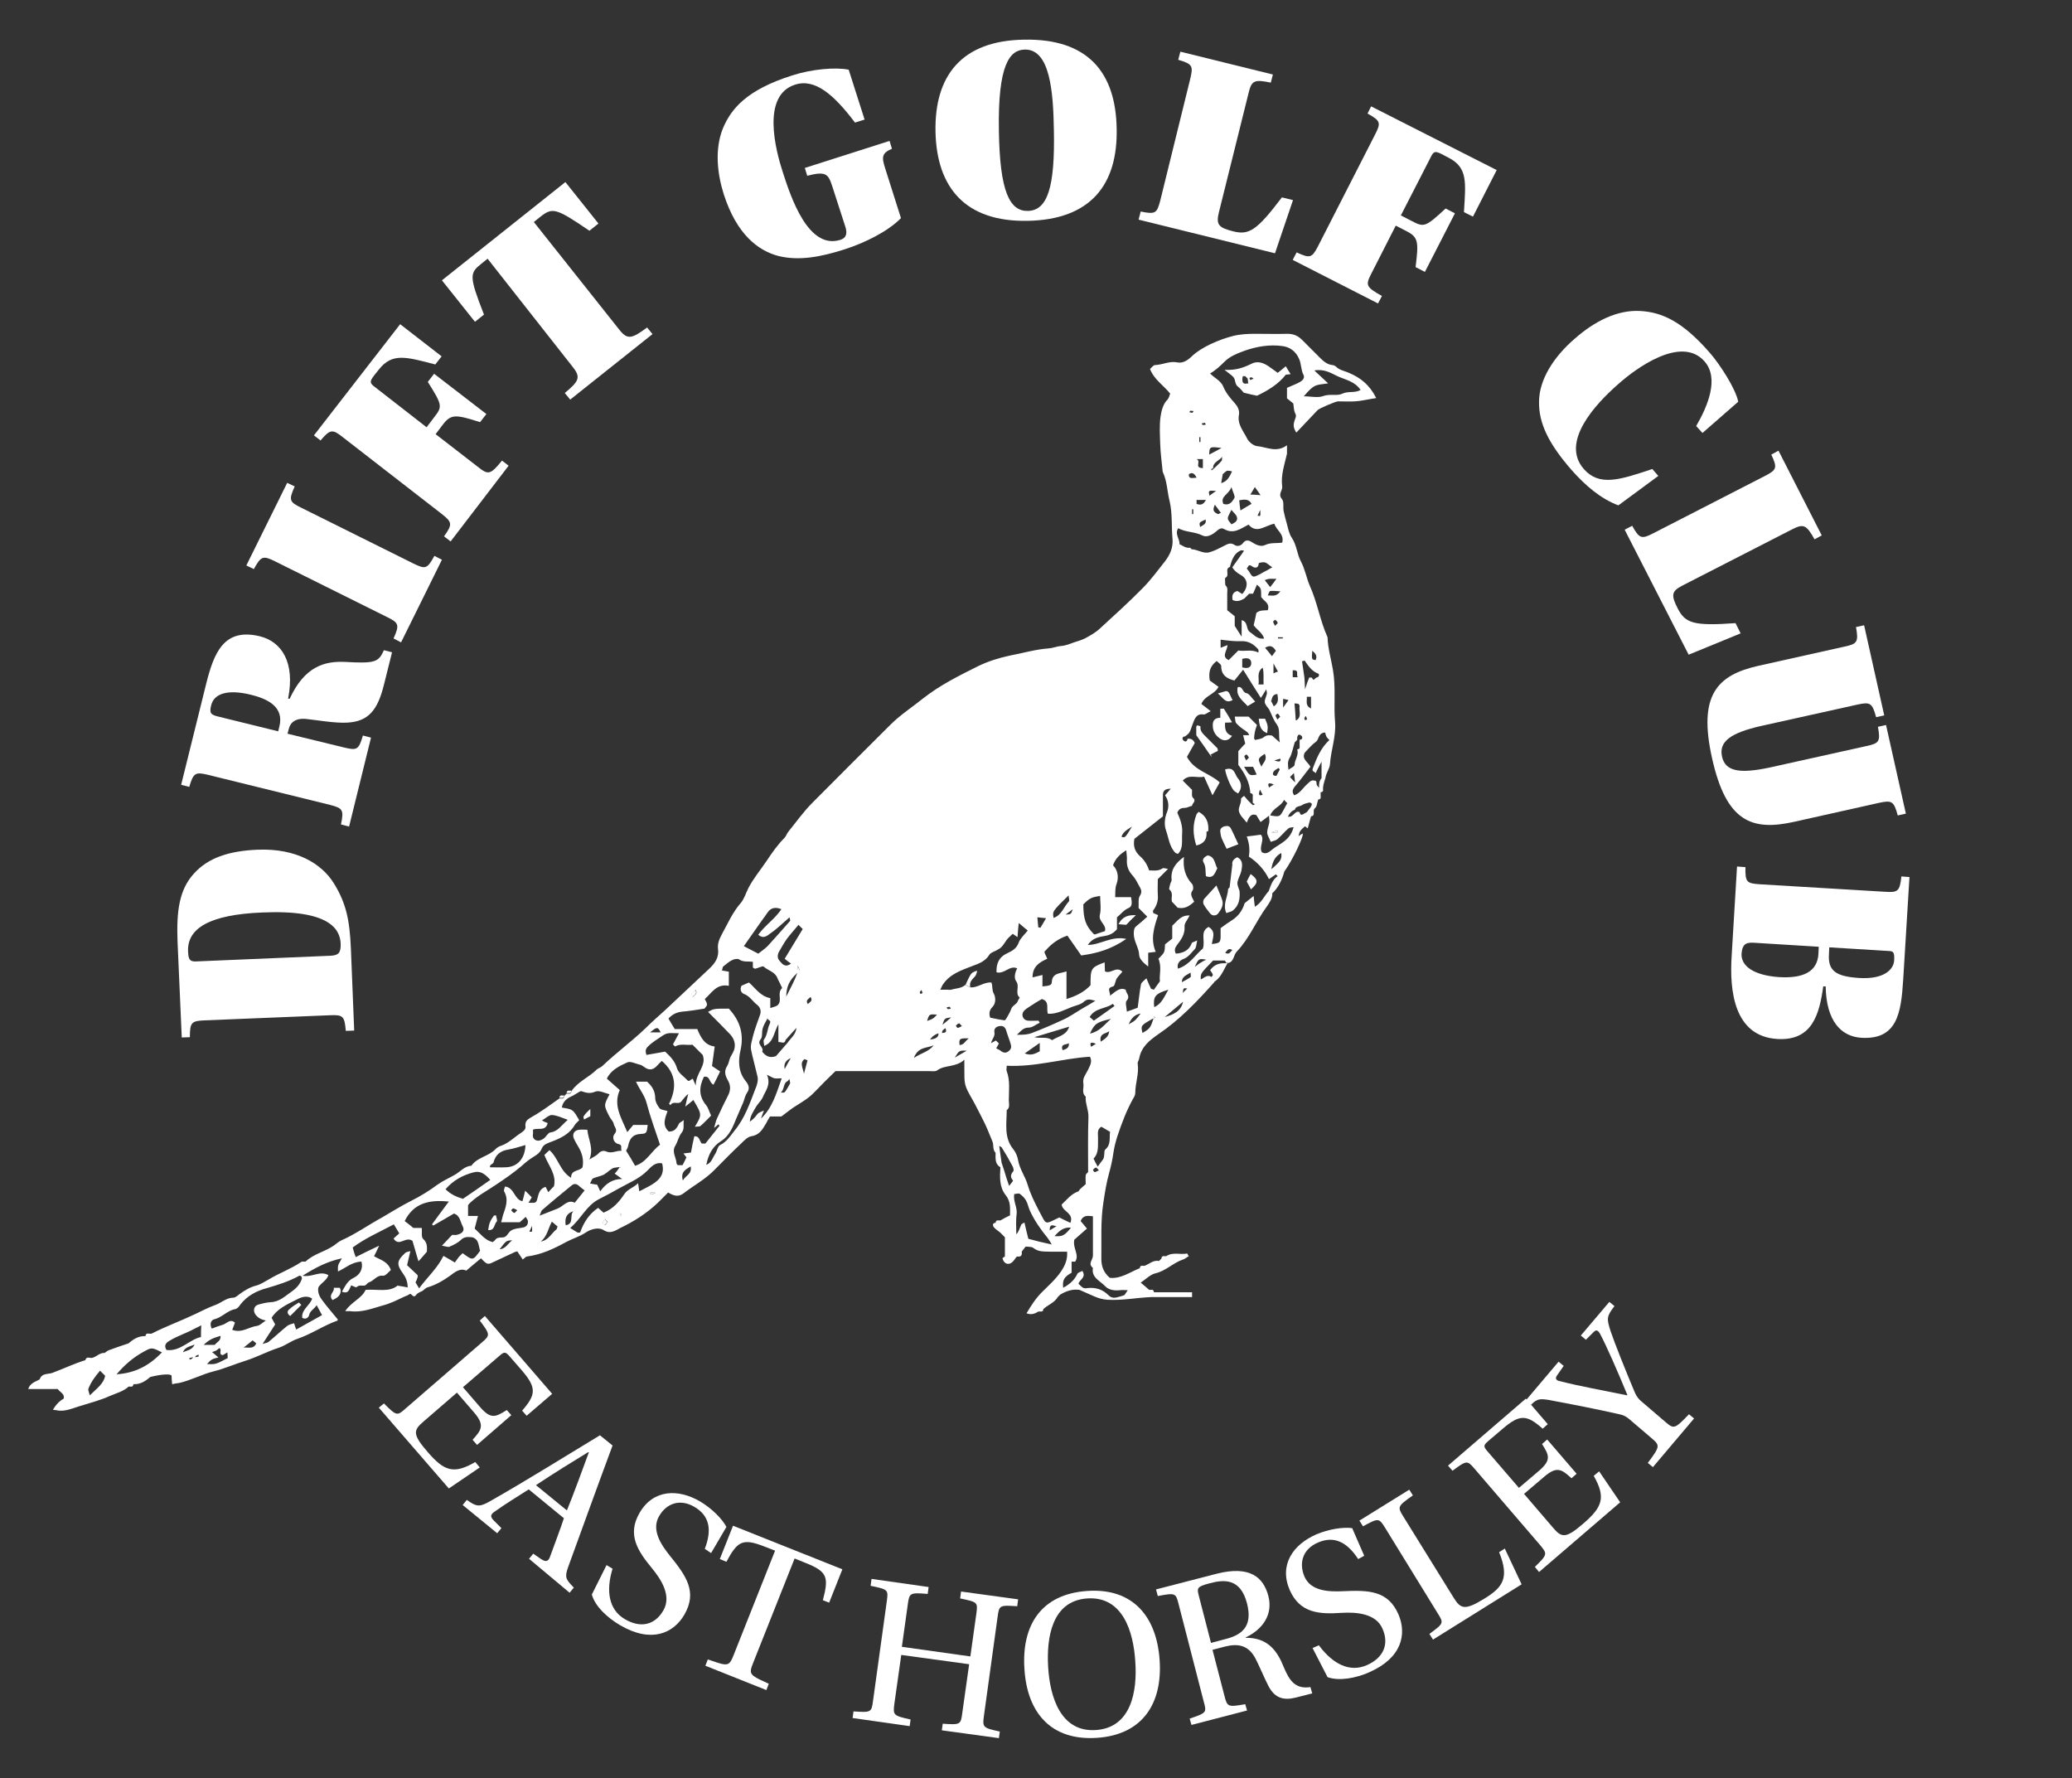<?xml version="1.0" encoding="utf-8"?>
<!-- Generator: Adobe Illustrator 24.0.1, SVG Export Plug-In . SVG Version: 6.00 Build 0)  -->
<svg version="1.1" id="Layer_1" xmlns="http://www.w3.org/2000/svg" xmlns:xlink="http://www.w3.org/1999/xlink" x="0px" y="0px"
	 viewBox="0 0 689.7 591.8" style="enable-background:new 0 0 689.7 591.8;" xml:space="preserve">
<rect x="0" y="0" width="689.7" height="591.8" fill="#333333" stroke="none"/>
<style type="text/css">
	.st0{fill:#FFFFFF;}
</style>
<g>
	<g id="Jaumaw.tif_1_">
		<g>
			<g>
				<path class="st0" d="M448.8,124c-1.4-0.6-2.9-0.8-4-1.9c-0.3-0.3-0.9-0.6-1.3-0.6c-1.8-0.2-3-1.3-4.2-2.5c-2-2-4-4-5.9-5.9
					c-1.3-1.3-2.8-2-4.8-2c-3.6,0.1-7.2,0-10.8,0c-2.4,0-4.8,0.1-7.3,0.7c-4.7,1.2-10.6,3.7-13.9,6.9c-1.4,1.3-2.9,2.3-4.8,1.9
					c-2.5-0.5-4.8,0.8-7.3,0.9c-0.6,0-1.1,0.8-1.7,1.3c1.4,3.6,4.5,5.4,6.7,8.2c-0.2,0.6-0.4,1.4-0.8,1.9c-1.6,1.6-2.1,3.8-2.4,5.8
					c-0.4,3-0.2,6.1-0.1,9.2c0.1,3,0.5,5.9,0.8,8.9c0,0.1,0,0.3,0.1,0.4c1.4,3,1.4,6.3,2.2,9.5c1,4.1,0.6,8.5,1,12.8
					c0.2,2.9-0.9,5.2-2.5,7.3c-2.4,3-4.7,6.2-7.4,8.9c-4.6,4.7-9.5,9.1-14.4,13.6c-1.4,1.3-3.1,2.2-4.7,3.1c-1.2,0.6-2.5,1-3.8,1.4
					c-1.4,0.5-2.8,1.1-4.3,1.2c-1.4,0.1-2.7,0.7-4.1,0.8c-4.4,0.3-8.7,1.6-13,2.4c-3.7,0.8-7.2,1.9-10.5,3.5
					c-6.4,3.2-12.7,6.3-18.4,10.8c-3.6,2.9-7.5,5.4-10.8,8.7c-8.7,8.7-17.4,17.3-26,26c-2.9,2.9-5.3,6.3-7.9,9.5
					c-0.6,0.7-0.8,1.6-1.4,2.2c-2.3,2.3-4.1,4.9-5.9,7.6c-2,3-4.4,5.8-6.1,9.1c-0.8,1.6-1.4,3.6-2.5,4.9c-2.8,3.2-4.4,7-6.4,10.6
					c-0.8,1.5-1.4,3-1.2,4.7c0.4,2.7-0.9,4.7-2.8,6.5c-4.9,4.6-9.8,9.2-14.7,13.8c-2.2,2-4.5,4-6.6,6.1c-4.6,4.4-9.8,8.2-14.4,12.6
					c-0.5,0.5-1.4,0.7-1.9,1.2c-2.6,2.6-6.3,4-8.4,7.2c-0.1,1.2-1,0.7-1.6,0.8c-0.3,0.3-0.5,0.5-0.8,0.8c-0.1,1.2-1,0.7-1.6,0.8
					c-3,2.1-5.9,4.3-9.1,6.1c-1.4,0.8-2.4,1.4-2.2,3.1c0.2,1.1-0.7,1.7-1.4,2.2c-2.2,1.4-4.1,3.4-6.6,4.3c-0.7,0.2-1.4,0.6-1.9,1.1
					c-2.3,2.5-6.1,2.7-8.1,5.6c-2.3,0.1-3.7,2-5.5,3c-1.9,1.1-4,2-5.8,3.3c-2.7,2-5.6,3.8-8.6,5.3c-3.4,1.7-6.7,3.8-10,5.7
					c-4.4,2.4-8.6,5.4-13.3,7.5c-0.9,0.4-1.7,1.1-2.5,1.7c-3,2.1-6.7,2.8-9.4,5.3c-0.3,0.3-1.1-0.1-1.5,0.2
					c-3.4,2.3-7.3,3.7-10.8,5.8c-1.4,0.8-2.8,1.7-4.3,2.1c-2,0.5-3.6,1.5-5.3,2.7c-0.7,0.5-1.5,1.3-2.2,1.3c-2.4,0-4.1,1.8-6.2,2.5
					c-2.2,0.8-4.3,1.9-6.4,2.9c-4.8,2.3-9.8,4.1-14.5,6.5c-0.7,0.4-2-0.6-2.2,0.9c-2.3-0.1-4,1-5.6,2.4c-2.2,0.7-4.4,1.5-6.6,2.3
					c-0.5,0.2-0.9,0.6-1.4,0.9c-1.6-0.1-2.6,1.2-4,1.6c-0.8,0.3-2-0.7-2.4,0.8c-3.6,1.1-6.9,2.7-10.4,4c-1.6,0.9-4,0-4.8,2.4
					c-1.4,0.8-3.2,1.2-3.8,3.2c3.4,0,6.6,0,9.8,0c0.8,1.1,2.4,1.6,2,3.2c-1.4,0.8-2.5,1.9-3.6,3.7c0.9,0.1,1.4,0.2,2,0.3
					c2.3,0.2,4.4-0.7,6.6-1.4c3.5-1.1,7.1-2,10.4-3.5c2.1-0.9,4.5-1.5,6.2-3.1c0.6-0.1,1.5,0.4,1.6-0.8c2.3,0.1,4-1,5.6-2.4
					c3.6-0.9,6.5-1.1,7.1-0.5c0,0.9,0.1,1.8,0.2,2.9c0.8-0.2,1.5-0.3,2.3-0.4c4-0.9,7.6-2.9,11.6-3.9c3.6-0.9,7.2-2.5,10.8-3.6
					c3.7-1.2,7-3,10.7-4.2c2.2-0.7,4.2-2.3,6.3-3c4.7-1.6,8.8-4.5,13.4-6.1c0,0,0-0.3,0-0.4c-1.7-2.1-3.5-4.1-5.1-6.3
					c-1-1.3-1.7-2.8-1.3-4.4c1-1.5,2.8-2.3,3.3-4c-2.8-1.6-5.3,0.8-8.6,0.2c4.2-2.6,8-4.7,13.1-5.8c-0.7,1.3-1.1,1.8-1.2,2.3
					c-0.2,0.6-0.1,1.2-0.1,2.1c2.7-1.3,4.7-3.2,7.8-3.3c0.7,2.6-0.7,4.5-2.6,5.4c-2.1,1-2.8,2.8-3.9,4.6c2.3,0.9,2.4-0.8,3.1-2.1
					c0.6,0.2,1.6,0.8,1.8,0.6c0.7-0.7,1.5-0.5,2.2-0.5c1,0.1,1.3-0.9,1.9-1.1c1.7-0.5,2.6-2.5,4.7-2.2c0.8,0.1,1.8-1.2,2.6-1.9
					c-1-2.9-3.6-3.4-5.6-4.6c0.5-1,1-1.9,1.7-3.5c-3,1.4-5.4,2.6-7.8,3.8c-0.4-1.1-0.7-2-1-3.2c4-3,8.8-5.1,13.7-7.7
					c0.5,0.9,1.1,1.8,1.8,3c-0.3,0.3-1.1,1-1.9,1.7c1.8,3,4-0.9,6.3,0.8c0.6,1.9,1.2,4.3,2,6.8c0.9-1,1.8-2,2.8-3.2
					c0-1.3,0.3-2.9-1.3-4.3c-0.6-0.6-0.3-2.2-0.4-3.6c-1.1,0-2.2,0-2.8,0c-1.2-1-2-1.6-2.9-2.3c3.1-6.2,8.4-7.1,14.7-6.5
					c-1.9,2.6-3.8,5.1-5.6,7.6c0.1,0.1,0.3,0.3,0.4,0.4c2.3-1.3,4.7-2.7,6.9-4c2.1,0.7,2.1,2.8,2.9,4.2c0.8,1.5-0.1,2.5-2,2.9
					c-0.4,0.1-0.8,0-1.5,0c-0.9,1-2,2.1-3.4,3.6c1.3,0.2,2.1,0.6,2.6,0.3c1.4-0.6,2.8-1.3,3.8-2.3c1.2-1.1,2.4-0.9,3.7-0.8
					c0.6,0.1,1.4,0.7,1.7,1.3c0.5,1,0.6,2.2,0.9,3.2c-2.4,3.3-2.4,3.3-5.8,0.8c-0.4,0.4-0.9,0.8-1.3,1.3c-0.4,0.5-0.8,1.1-1.3,1.8
					c-1.5-0.9-2.7-1.6-3.8-2.2c-2,4.1-5.3,7-8.1,10.8c-0.4-0.7-0.7-1.2-1.2-2c0.2-0.3,0.5-1,0.7-1.7c0.1-0.2,0-0.5,0-0.7
					c-1.2-1.1-2.3-2.2-3.5-3.3c0.4-1.6,0.7-3,1.1-4.7c-0.7,0.2-1.4,0.3-1.7,0.6c-2.9,2.7-3,3.8-0.6,7.1c0.8,1.1,1.4,2.6,1.4,4.4
					c-1-0.2-1.9-0.4-3.4-0.6c-2.7,2.3-6.7,1.1-10.6,1.4c-1.3,2.9-4.8,4-6.8,7.1c0.7,0,1.2,0,1.7,0c3.8,0.5,7.3-0.9,10.8-1.9
					c2.4-0.6,4.8-1.8,7.1-2.9c0.6-0.3,1.2-0.4,1.7-0.8c0.8-0.7,1.3,1.6,2.3,0.2c0.5-0.7,1.4-1,2.2-1.4c0.5-0.4,1-0.9,1.5-1.1
					c2.8-0.8,5.2-2.2,7.6-3.9c1.5-1.1,3.3-2.7,5.4-1.7c1.8-1.5,3.3-2.8,4.9-4.1c0.7,0.7,1.2,1.3,1.9,1.7c0.4,0.2,1.1,0.1,1.5-0.1
					c2.6-1.2,5.1-2.4,7.7-3.6c0.3-0.2,0.7-0.2,1-0.3c0.6,0.9,1.1,1.7,1.8,2.7c0.6-0.4,0.9-0.9,1.4-1c4.8-0.6,9-2.6,13.2-4.9
					c2.1-1.1,4.3-1.7,6.4-3.1c1.5-1,4.1-1.9,5.9-0.8c2.3,1.5,4,0.1,5.6-0.7c4.6-2.2,8.8-4.9,12.5-8.4c1.1-1.1,2.2-2.2,3.4-3.4
					c1.8,1.1,3.4,1.6,5.1,0.3c3.5-2.7,7.5-4.8,10.6-8.1c2.9-2.9,5.8-5.9,8.8-8.7c0.9-0.9,2-2,3.1-2.2c2.8-0.4,3.8-2.3,5-4.3
					c0.4-0.8,0.8-1.5,1.3-2.3c1.5,0,3,0,3.8,0c1.9-1.4,3.3-2.6,4.8-3.5c2.2-1.4,4.3-2.6,6.1-4.5c2.4-2.5,4.8-4.9,7.1-7.1
					c10.6,0,20.8,0,31.1,0c0.9,0,2.1,0.2,2.7-0.2c2.6-2,6.2-0.9,9.1-3.6c0,1.3,0,1.9,0,2.6c0,5.7-0.1,5.8,2.6,10.5
					c1.3,2.3,2.4,4.6,3.6,6.9c1.2,2.3,2.1,4.7,3.1,7.1c0.6,1.3,0,2.8,1.1,3.9c0,1.8-0.3,3.7,1.6,4.8c-0.2,3.2-0.4,6.5,1.7,9.2
					c1.8,2.2,1.5,4.4,1.5,6.8c-1.2,0.6-2.2,1.1-3.2,1.7c-0.6,0.1-1.5-0.4-1.6,0.8c-1,0-1,0.8-0.7,1.3c0.6,0.8,1.5,1.3,2.2,1.9
					c0.3,0.3,0.5,0.5,0.8,0.8c0.3,0.3,0.5,0.5,0.8,0.8c0,2.1,0,4.3,0,6.4c-0.3,0.2-0.8,0.5-0.8,0.6c0.4,1.7,1.8,2.4,3.1,1.4
					c0.7-0.5,1.1-1.4,1.7-2c1.3,0.2,1.8-0.3,1.6-1.6c0.4-0.5,0.8-1.1,1.3-1.7c0.8,0.1,1.9,0,2.5,0.4c1.8,1.5,3.8,1.2,5.8,1.3
					c1.8,0,3.7,0,5.5,0c0.2,2.5-0.6,4.5-2.1,6.7c-1.8,2.6-4.1,4.6-6.3,6.8c-2.1,2.1-3.6,4.5-5.1,7c1.5,0.6,2.7,0.2,4-0.6
					c0.6-0.1,1.5,0.4,1.6-0.8c1.5-1.4,3.7-2.1,4.8-4c0.3-0.3,0.5-0.5,0.8-0.8c2-1.2,4-1.9,6.4-1.6c1.7,0.7,3.3,1.5,5,2.2
					c1.4,0.6,2.8,1,4.3,1.1c4.9,0.3,9.8-0.7,14.7-0.9c1.6,0,3.2,0,4.8,0c1.3,0,2.7,0,4,0c1.6,0,3.1,0,4.7,0c0-0.6,0-1,0-1.6
					c-2.1,0-4.2,0-6.3,0c-2.1,0-4.3,0-6.4,0c-0.1-1.2-1-0.7-1.6-0.8c-0.9-0.8-1.7-1.5-2.8-2.4c1.8-1.2,3.2-2.7,4.9-3.1
					c3.5-0.8,5.9-3.5,9.2-4.6c0.7-0.2,1.3-0.8,1.9-1.1c-0.2-0.3-0.4-0.6-0.5-0.9c-2.3,0.5-4.8-0.6-7,0.9c-0.6,0.1-1.5-0.4-1.6,0.8
					c-0.3,0.3-0.5,0.5-0.8,0.8c-1.9-0.4-3.2,1-4.8,1.6c-0.6,0.1-1.5-0.4-1.6,0.8c-3.3,1.3-6.3,3.6-10,3.2c-2.1-1.8-2.8-3.9-2.8-6.3
					c0.1-6.3-0.3-12.6,0.7-18.9c0.5-3.3,1-6.5,1.9-9.7c0.6-2.2,1.1-4.4,1.4-6.6c0.3-2,0.8-4,1.4-5.8c1.4-4.2,3-8.4,5.1-12.2
					c0.4-0.7,0.8-1.2,0.8-2.1c0-3.2,1.3-6.4,0.8-9.7c-0.1-0.5,0.4-1.1,0.5-1.7c0.7-3.9,3.4-6,6.4-8.1c7.1-4.8,12.9-10.9,18.6-17.3
					c-0.3-0.5-0.5-1.1-0.8-1.6c-1.5-1.2-2.5,0.2-3.7,0.7c-0.1-2-0.1-2,4.1-6.3c1.2,0,2.5,0,3.8,0c0.2,0,0.4,0.5,0.6,0.8
					c0.3,0,0.5,0,0.8,0c1.8-0.6,1.6-2.7,2.7-3.8c4.2-4.4,6.4-10.1,10-15c0.8-1.2,1.9-2.6,1.8-4.4c1.8-1.6,3.2-4.2,4-7.2
					c2.8-3.9,6.7-12.1,6.1-12.7c-0.3,0.2-0.7,0.4-1.3,0.9c0.1-1.9,1.3-2.5,2.1-3.3c0.3,0.3,0.6,0.5,0.9,0.7c0.4-1.4,0.7-2.7,1.1-4
					c1.7-0.2,0.3-1.9,1.3-2.7c0.7-0.5,0.7-1.9,1.1-2.9c1.2-0.1,0.7-1,0.8-1.6c0-0.3,0-0.5,0-0.8c1.2-0.1,0.7-1,0.8-1.6
					c0.1-0.5,0.1-1,0.3-1.5c0.1-0.6,0.4-1.2,0.5-1.7c0.2-1.6,1.4-3.1,1.5-4.5c0.3-4.7,2.1-9.3,1.7-14.1c-0.5-5.7,0.3-11.5-0.7-17.3
					c-0.6-3.6-1.7-7.2-1.8-10.9c-2.5-5.5-3.4-11.6-5.9-17.1c-1.1-2.6-1.6-5.5-2.9-8c-1.4-2.5-1.4-5.5-3.1-8c-0.9-1.3-1.2-3-1.6-4.5
					c-0.4-1.4-0.8-2.9-1.1-4.3c-0.3-1.4,0.2-3.2-0.6-4.1c-1.4-1.7,0.3-2.8,0.1-4.2c-0.5-3.8,0.8-7.3,1.6-10.9c0-0.8,0-1.5,0-2.8
					c-3.5,2.6-6.7,0.6-9.9,0.3c-1.2-0.1-2.7-1.3-3.3-2.4c-1.2-2.5-3.4-4.8-2.8-8c0.3-1.5-0.5-2.9-1.3-3.8c-1.5-1.7-3-3.4-3.9-5.6
					c-0.8-2-3-2.9-4.4-4.4c1.7-0.9,3.6-2.7,4.8-3.9c1.9-1.9,4.4-2.8,6.8-3.7c4.1-1.4,8.3-2.1,12.5-1.5c2.4,0.3,4.4,1.7,5.5,4.2
					c0.8,1.7,0.6,3.7,1.5,5.4c0.5,1-0.3,1.8-1.1,2.3c-1.4,0.8-2.9,1.3-4.4,2c0,1.1,0,2.1,0,3.5c0.7,0.6,1.6,1.3,2.1,1.7
					c0.2,1.5,0.2,2.4,0.6,3.2c0.3,0.6,0.4,1,0.1,1.7c-0.9,2.3-0.7,3.1,0.3,4.8c2.4-2.5,4.7-5,7.1-7.5c0.6-0.6,6-2.9,6.8-2.9
					c1.9,0,3.7,0.1,5.6,0c1.8-0.1,3.5-0.5,5.3-0.8c0.6-0.1,1.2-0.2,1.8-0.3C455.9,128.1,452.9,125.7,448.8,124z M29.9,464.4
					c-0.3-1.1-0.6-1.7-0.5-2.1c0.8-2.2,2.2-4.1,3.9-6.1c0.8,0.8,1.2,1.2,1.7,1.7C34.5,460.6,32.2,462.1,29.9,464.4z M38.8,457.4
					c2.8-3.3,5.7-5.7,9-7.5c2.7-1.5,2.7-1.5,6.1,0.2C49.7,454.5,45,457,38.8,457.4z M63.1,452.5c0-0.2,0-0.3-0.1-0.5
					c0.4-0.1,0.9-0.2,1.3-0.3C63.9,452.4,63.5,452.4,63.1,452.5z M60.9,450.1c0.6-1.7,2.1-1.9,3.9-2.6
					C63.8,449.5,62.1,449.4,60.9,450.1z M64.9,451.7c0.4-0.7,0.8-0.7,1.2-0.8c0,0.2,0,0.3,0.1,0.5C65.8,451.6,65.4,451.7,64.9,451.7
					z M66.9,445c-3.9,0.8-6.8,4.9-11.5,4.3c-0.9-1.5-0.2-2.4,1.1-3.1c2.6-1.6,5.6-2.5,8.3-4c0.6-0.3,1.3-0.6,2.2-1.1
					C66.9,442.6,66.9,443.7,66.9,445z M68.9,454c1.2-1.4,1.8-1.8,3.8-2.2c-0.6-0.5-1.1-1-2.1-1.8c0.8-0.3,1.2-0.4,1.5-0.6
					c0.3-0.2,0.6-0.5,0.9-0.7c1.1,0.4-0.5,2.2,1.2,2.3c0.4-0.2,0.8-0.5,1.5-0.9c0,0.7,0.1,1.3,0.1,1.9
					C71.8,454.1,71.8,454.1,68.9,454z M67.8,447.6c1.8-1.7,2.9-2.2,5.6-3c0.2,1.7-1.3,2.1-1.9,3C70.3,447.6,69.1,447.6,67.8,447.6z
					 M81.1,448.5c1.2-0.9,2-1.6,3-2.4c0.2,0.2,0.7,0.6,1.2,1C84.4,449.1,82.9,448.4,81.1,448.5z M77.3,442.6
					c0.3-0.8,0.6-1.5,0.9-2.4c-1.6-1.4-2.7,0.3-4,0.7c-1.3,0.4-2.5,0.8-3.7,1.3c-0.8-1.5-0.3-2.8,0.8-3.1c2.6-0.6,4.3-2.9,7-3.4
					c0.7-0.1,1.3-0.9,1.7-1.5c2.3-3,5.5-4.6,8.9-5.5c3.7-1.1,7.3-2.2,10.7-4.1c0.2-0.1,0.5,0.1,0.7,0.2c0.1,0.2,0.2,0.5,0.2,0.7
					c-0.5,1.8-1.8,3.2-3.2,4.2c-2.2,1.5-4.2,3.6-7.2,3.7c-1.4,0.1-2.7,0.4-4.1,0.8c-1.5,0.4-1.9,2.1-0.9,3.4
					c0.9,1.1,1.9,1.6,3.4,1.9c-1,0.6-2,1.7-3,1.8C82.9,441.6,80.5,443.8,77.3,442.6z M103.9,432.2c-0.7,2.3-3.6,3.6-3.3,6.4
					c1.4,0.8,2.2-0.4,2.3-0.9c0.3-1.5,1.6-1.9,2.5-3.3c0.7,1.3,1.2,2.2,1.8,3.3c-2.9,1.6-5.5,3.1-8.6,4.8c-0.3-0.8-0.5-1.3-0.7-2.1
					c-0.8,0.3-1.7,0.4-2.3,0.9c-2.1,1.7-4.1,3.6-6.2,5.3c-0.3,0.3-0.8,0.3-2,0.7c1.7-2.6,2.9-4.5,4.2-6.5c-0.3-0.6-0.7-1.3-1.2-2.2
					c1.8-2.9,5-4.4,8-5.9C99.9,431.9,101.9,430.9,103.9,432.2z M267.2,309.2c-2,3.3-4,6.6-6,9.9c0.8,0.7,1.4,1.1,2.1,1.6
					c-2,1.5-2.9,0.1-3.8-0.9c-0.9-1-0.7-2.2-0.1-3.2c0.8-1.4,1.6-2.8,2.5-4.1c1.2-1.6,2.6-3.1,3.9-4.7
					C266.2,308.2,266.5,308.6,267.2,309.2z M253.5,306.5c0.7-0.9,1.3-1.8,2-2.8c1.1-1.6,2.6-1.9,4.6-1.1c-2.2,3.3-5.5,5.4-7.7,8.5
					c1.8,1.6,3.1,0.2,4.1-0.5c2.2-1.5,4.1-3.4,6.3-5.3c0.1,0.5,0.3,1,0.2,1.2c-2.5,2.8-5,5.7-7.5,8.4c-0.9,0.9-2,1.6-3.1,2.5
					c-1.6-0.8-3-1.6-4.8-2.5C249.7,311.9,251.6,309.2,253.5,306.5z M231.5,329.4c0.9,1.4-0.3,1.7-0.9,2.4
					C229.7,330.4,230.9,330.1,231.5,329.4z M219.9,343.6c-1.4,0-2.3,0-3.5,0C218.7,341.7,219,341.7,219.9,343.6z M215.8,348.2
					c1.5-1.5,3.2-2.4,4.9-3.6c1.6-1.1,3.1-0.7,5.3-0.7c-0.8,1.5-1.4,2.6-2,3.7c0.1,0.1,0.4,0.4,0.7,0.7c1.9-1.1,3.9-0.3,5.8-0.6
					c1.2,1.2,2.3,2.3,3.4,3.4c1.4,3.7-2.4,6-2.3,10.2c-0.6-1.3-0.8-1.8-1-2.3c-0.4,0.2-0.8,0.5-1.1,0.7c-0.2,0-0.4,0.1-0.5,0
					c-1.2-1.3-3.1-2.5-3.6-4c-0.7-2.5-2.2-4-4-5.7c-2,0.4-4.1,0.7-6.2,1.1C214.7,349.8,214.9,349,215.8,348.2z M177.4,377.6
					c0.1-0.5,0-1,0-1.6c1.6-0.8,4.2,0.7,4.9-2.2c-0.4-0.2-0.7-0.3-1-0.4c-0.2-0.1-0.4-0.2-0.9-0.5c1.2-0.7,2.3-1.8,3.3-1.8
					c1.7,0.1,3.3,0.9,5.3,1.6c-2.2,1.9-3.3,3.9-5.8,4.2c-0.8,0.1-1.4,1.5-2.3,2.1c-0.6,0.4-1.5,0.8-2.1,0.6
					C178,379.5,177.2,378.8,177.4,377.6z M164.3,386.8c0.7-2.6,2.4-3.8,4.9-4.2c1.8-0.3,3.6-0.9,5.7-1.5c-0.1,4.5-2.7,7.3-6.5,7.4
					c-1.7,0.1-3.5,0-5.3,0C162.9,387.5,164.2,387.5,164.3,386.8z M154.1,399c-2-0.6-4-1.4-5.8-3.2c2.6-3,5.8-4.7,9.3-5.6
					c2.1-0.6,3.7,0.3,5.6,2.5C160.2,394.8,157.2,396.9,154.1,399z M166.3,415.8c2.2-2.9,2.2-2.9,4.2-3
					C169,413.9,168.4,415.6,166.3,415.8z M176.2,409.9c0.2-0.3,0.4-0.9,0.9-1.9C177.2,410.1,177.2,410.1,176.2,409.9z M175.9,400.3
					c0.3-0.4,0.5-0.8,1.1-1.8c-0.5-0.5-1-1.1-2.2-2.2c-0.4,1.7-0.6,2.5-0.9,3.5c-2.8-0.6-2.6-4.5-5.8-4.9c-0.1,0.5-0.5,1.2-0.3,1.6
					c1.6,2.8,0.5,5.4-0.4,8c-0.2,0.7-0.3,1.4-0.6,2.3c2.2,0,4.2,0,6.2,0c0.6-0.5,1.2-1.1,2-1.8c0.3,0.6,0.6,0.9,0.7,1.2
					c0.2,1.4-0.5,2.2-1.9,2.4c-1.2,0.2-2.6,0.3-3.6,0.9c-0.9,0.5-1.3,1.8-2.2,2.2c-1,0.4-2.4-0.2-3.2,1c-0.2,0.3-0.6,0.5-0.8,0.7
					c-2.6-0.6-4.1-2.8-6-4.5c0.3-1.3,0.7-2.6,1.1-4.2c-1.2,0-2.2,0-3.3,0c0-1.3,0-2.4,0-3.6c0.1-0.1,0.3-0.4,0.6-0.7
					c2.6-2.5,5.8-4.1,8.7-6.1c3-2,5.9-4,8.6-6.3c1.1-1,2.3-2,3.6-2.8c1.3-0.8,2.5-1.5,3.1-3.1c0.6-1.3,2.1-1.7,3.4-2.2
					c3.1-1.2,5.9-2.6,7.6-5.6c0.3-0.5,0.9-0.9,1.4-1.5c-0.8-1.2-1.3-2.5-2.3-3.2c-0.9-0.7-2.3-0.7-3.5-1c0.4-2.1,1.8-3.1,3.4-3.8
					c0.7-0.3,1.3-0.8,1.9-1.1c0.4-0.2,1-0.7,1.3-0.5c1.5,0.5,2.8,0.9,4.6,0.1c1.2-0.5,3.1,0.5,4.7,0.9c-1.9,3.6-2,3.6-0.1,7.3
					c0.4,0.9,1.3,1.6,1.5,2.6c0.2,1.1,1.5,1.9,0.2,3.4c-0.7,0.8-0.5,2.9,1.5,3.3c1.3,0.3,0.5,1.3,0.9,2.2c-1.8-0.1-3.3,1.1-5.2,0.2
					c-0.7-0.3-1.7-0.2-2.5,0.7c-0.6,0.7-1.6,1.1-3,2c1.5-3.8-0.4-6.6-0.7-9.9c-0.9,0-1.8-0.1-2.6,0c-1.7,0.1-2.5,1.4-1.9,2.9
					c0.4,0.9,0.9,1.8,1.4,2.6c1.3,2.1,2,4.4,1.5,7c-1,1.4-3.9,0.7-3.8,3.5c-3.7-2.2-4.2-6.5-7.2-9.2c-0.7,0.6-1.2,1.1-1.7,1.6
					c1.3,3.5,4.1,6.4,3.2,10.4c-0.6,0.6-1.3,1.3-1.9,2c-0.3-0.6-0.5-1.1-0.9-1.8c-1.9,0.6-2.3,2.2-2.7,3.8
					C178.5,400.4,178.4,400.4,175.9,400.3z M172.2,402.8c-0.6,0.5-0.9,1-1,0.9c-0.4-0.1-0.7-0.5-1-0.8c-0.1-0.1,0.4-0.7,0.6-0.7
					C171.2,402.2,171.6,402.5,172.2,402.8z M206.4,388.4c0,0-0.1-0.1-0.1-0.1c0.2-0.1,0.3-0.3,0.5-0.4
					C206.6,388,206.5,388.2,206.4,388.4z M206.7,388.4c-0.1,0.1-0.1,0.1-0.2,0.2c-0.1-0.1-0.1-0.1-0.2-0.2
					C206.5,388.4,206.6,388.4,206.7,388.4z M206.3,388.4c-0.7,1.1-1.1,1.6-1.7,2.2c0.8,0.6,1.5,1.1,2.5,1.8c-3,0-5.3,1.3-7.3,4.1
					c-0.5-1.1-0.7-1.5-1-2.2c-0.6-0.1-1.4-0.2-2.4-0.4c0.4-0.7,0.6-1.5,1-1.7c1.1-0.5,2.4-0.7,3.5-1.2c1.1-0.6,2-1.6,3.1-2.2
					C204.5,388.6,205.2,388.6,206.3,388.4z M206.8,388.2c0-0.3,0.1-0.2,0.1-0.1C206.9,388.1,206.9,388.2,206.8,388.2z M185.3,409.1
					c-1.8,1.4-2.7,3.7-5.3,4.1c2.1-1.6,2.4-4.2,3.7-6.6c0.8,0.7,1.4,1.2,1.9,1.6C185.4,408.6,185.4,408.9,185.3,409.1z M179.6,404.6
					c0.4-0.8,0.5-1.5,0.8-1.8c3.2-2.8,6.5-5.5,9.8-8.2c0.8-0.7,1.6-0.7,2.4,0c0.6,0.5,1.2,1,2,1.6c-1.4,1.7-2.3,2.9-3.3,4.1
					c-2.3-1.2-3.7,1.1-5.6,1.9C183.9,402.9,182,403.7,179.6,404.6z M188.3,407.8c-0.4-2.6,0.4-4,2.6-4.7
					C189.4,404.4,191.3,407.3,188.3,407.8z M201.4,407.7c-0.1,0.1-0.7-0.4-0.7-0.6c0-0.4,0.3-0.7,0.6-1.4c0.5,0.6,1,0.9,0.9,1
					C202,407.1,201.7,407.5,201.4,407.7z M206.6,404.6c-0.1-0.2-0.2-0.3-0.3-0.5c0-0.1,0.2-0.2,0.3-0.3c0.1,0.2,0.2,0.3,0.3,0.5
					C206.8,404.4,206.7,404.5,206.6,404.6z M216.6,397.6c-0.4-0.8,0.2-1,1.6-0.6C217.7,397.3,217.1,397.5,216.6,397.6z M215.7,395
					c-1,0.5-1.9,1-2.9,1.5c-0.1-0.8-0.2-1.5-0.4-2.7c-1.6,1.6-3.5,1.9-4.7,3.8c-1.6,2.4-3.7,4.8-6.8,6c-0.5-0.4-1.1-1-1.8-1.6
					c-3.1,2.1-4.8,4.9-6,8.2c-0.4,0-0.7,0.1-0.9,0c-0.7-0.4-1.4-0.9-2.4-1.5c3.6-3,5.4-7.5,9.6-9.6c2.2-1.1,4.4-2.3,6.5-3.5
					c3.2-1.8,6.8-3.2,9.6-6c1.2-1.2,2.6-2.9,4.9-2.4C221.5,391.3,218.9,393.3,215.7,395z M227.3,392.9c-0.8-2.8,0.8-3.6,2.6-4.7
					C230.4,390.8,228.2,391.2,227.3,392.9z M244.5,376.3c-1.4,1.8-2.6,3.7-4.8,4.8c-0.8,0.4-1,1.9-1.6,2.9c-0.9,1.3-1.2,3-3,3.7
					c0.7-3.6,2.2-6.2,4.9-7.9c2.9-1.8,4-4.9,5.2-7.8c0.7-1.7,1.5-3.4,2.2-5.1c0.4-1,0.6-2.2,1.2-3.1c1.2-1.6,0.5-2.9-0.4-4
					c-2.5-3.1-2.5-6.8-1.7-10.3c1.1-5,0.1-9.5-3.9-13.8c-5,0-5,0-6.9,1.1c2.4,2.4,4.8,4.8,7.1,7.2c1.3,1.3,2.1,3,1.7,4.9
					c-0.2,1.1-0.9,2-1.4,3c-0.4,0.9-0.5,2-1,2.8c-1.2,1.8-0.7,3.3,0.2,4.9c1,1.7,0.9,3.4,0,5.1c-1.3,2.5-2.5,5.1-3.7,7.7
					c-0.3,0.7-0.5,1.6-0.9,3c0.9-0.7,1.1-0.9,1.4-1.2c0.1,0.1,0.3,0.3,0.4,0.5l-4.7,5.9c-0.4,0-0.8,0-1.2,0
					c-0.8-0.8-0.7-2.6-2.5-2.4c-0.4,1.8-0.8,3.6-1.1,5.4c-0.9,0.1-1.5,0.2-2.5,0.3c0.4,0.5,0.6,0.8,1,1.3c-0.4,0.8-0.8,1.7-1.3,2.6
					c-0.6,0-1.1,0-1.6,0c-0.1-0.2-0.4-0.4-0.4-0.6c-0.1-2-1.7-3.8-0.4-5.9c0.8-1.3,1.1-3.1,2.1-4.3c1-1.3,0.5-2.4,0.7-4.2
					c-0.9,0.7-1.4,0.8-1.6,1.2c-0.7,1.5-1.5,2.7-3.4,2.6c-2.3-2.1-1.2-4.5-0.4-6.8c-1.2-0.4-2.3-0.4-2.7-1c-0.7-0.9-1.4-2.2-1.4-3.3
					c0-2.5-1.2-4.1-2.7-5.5c-1.3,0-2.5,0-3.7,0c1.1,2.5,2.8,4.4,3.5,7c1.2,4.6,2.9,9.2,4.5,14c-2.9,2.1-4.5,5.9-8.3,7
					c-1-1.8-1.9-3.3-3-5c0.2-0.4,0.6-1,0.7-1.7c0.5-2.3,1.5-3.8,4.2-3.9c1.9-0.1,2-0.3,2.3-3c-1.4,0-2.8,0-4.8,0
					c-0.4,0.5-1.2,1.4-2,2.4c-1.9-4.6-4.8-8.9-2.5-14c-1.5-1.3-2.8-2.5-4.3-3.8c1.3-2.8,4.1-4.2,6.8-5.4c1-0.5,2.7,0.4,4,0.7
					c0.6,0.1,1.2,0.5,1.6,0.8c1.7,1.3,3.1,1,4.4-0.5c0.4-0.5,0.9-0.9,1.5-1.5c5,4.3,4.9,9.2,2.4,14.3c0.3,0.3,0.4,0.3,0.5,0.4
					c0.8-1.5,2.6-0.1,3.5-1.1c0.8-0.9,1.4-1.9,2.4-2.6c-0.3,1.1-0.6,2.3-1,4.2c1.3-1,2-1.6,2.7-2.2c2.9,4.9,2.9,4.9,0.5,8.9
					c0.8-0.1,1.4,0,1.8-0.2c1.2-1,2.3-2.2,3.6-3.5c-0.6-1.2-0.9-2.5-1.6-3.4c-2.6-3.1-2.4-6.2-0.8-9.5c2.1-0.5,1.7,2,3.2,2.6
					c0.8-1.5,1.5-2.9,2.2-4.4c-0.8-0.5-1.6-1.1-2.7-1.8c0.3-2.1,0.6-4.2,0.9-6.5c-3.3-0.4-4.6-2.9-5.8-5.8c-2.4,0-4.9,0-7.5,0
					c-0.7-1.1-1.3-2.2-2.1-3.5c1.3-1.4,2.7-2.1,4.6-2.3c2.4-0.2,4.8-0.6,7.4-1c1.1-1.3,1.1-1.3,0.1-3.2c2.3-2,3.9-5.2,8-4.4
					c0-1.6,0-3.1,0-4.7c-0.6-0.1-1.3-0.2-2.3-0.4c0.2-0.5,0.2-1.1,0.4-1.3c1-0.8,2-1.7,3.1-2.2c0.6-0.3,1.8-0.5,2.2-0.2
					c1.4,1,3,0.6,4.6,0.8c0,0.7,0,1.3,0,1.9c0.4,0.2,0.6,0.5,0.8,0.4c1-0.2,2.4-1,2.8-0.7c1.5,1.4,3.8,1.7,4.6,3.9
					c0.3,0.8,0.8,1.5,1.1,2.3c0.2,0.3,0.5,0.9,0.4,1c-1.7,1.6,0.1,3.9-1.3,5.5c-0.5,0.6-1.5,0.7-2.6,1.1c0-1.3,0-2.2,0-3.3
					c-3.3-0.6-4.9-3.3-7.1-5.2c-0.9,0.4-1.7,0.7-2.5,1.1c-0.5,1.1-0.3,2.2,0.8,2.7c2,0.7,2.9,2.5,4.5,3.7c1.2,1,1.3,2.3,0.8,3.5
					c-0.8,2.3-1.7,4.6-2.3,7c-0.8,3.3-0.9,3.3-0.2,6.2c0.6,2.3,1.1,4.6,1.7,6.9c0.4,1.3-0.1,3.1-0.7,4.4
					C249.6,367.2,247.9,372.2,244.5,376.3z M253.3,372.3c0.3-0.9,0.6-1.7,1-2.7c-1.9,0.8-1.9,0.8-2.5,1.6c-0.6,0.8-1.3,1.5-2.2,2.1
					c0.1-1.9,1.2-3.4,2.1-5c0.7-1.1,1.7-2,2.2-3.1c0.9-2.2,2.8-4.1,1.4-7.5c1.4,0.7,2,1.1,2.6,1.2c0.6,0.1,1.2,0,2.3,0
					C258.4,364,257.1,368.7,253.3,372.3z M263,360.6c-0.6,1-1,1.9-1.7,2.8c-0.2,0.3-0.8,0.3-1.4,0.2c1.3-1,0.7-3.1,2.3-3.8
					c0.2-0.2,0.4-0.4,0.5-0.7c0.1,0.2,0.2,0.4,0.2,0.7C263,360.1,263,360.3,263,360.6z M261.2,355.8c-0.4-1.7,0.4-3,2-3.6
					C262.5,353.4,261.8,354.6,261.2,355.8z M262.2,347c-1.4,1.6-2.7,3.1-3.9,4.5c-2.2,0.8-3.5-0.1-4.6-1.5c0.8-1.4-2-2.4-0.5-4.1
					c0.7-0.8,0.3-2.5,0.7-3.7c0.3-1.1,1-2.1,1.6-3.3c0,0.8,1.4,0.5,0.7,1.9c-0.8,1.6-0.7,3.6-1.9,5.2c-0.3,0.4,0,1.2,0.1,2.1
					c3.2-1.3,3.1-4.4,4.7-7.2c0,2.4,0,4.2,0,5.9c1.1,0,2.1,0.8,2.4-0.7c1.2-1.3,2.4-2.7,3.6-4C264.9,344.4,263.2,345.5,262.2,347z
					 M261.7,331.7c0.1-3.4,1-5.4,3.7-7.9C264.5,326.4,263.2,328.7,261.7,331.7z M265.9,323.1c-0.4-0.2-0.4-0.9-0.4-1.7
					C266.1,322.4,266.2,322.7,265.9,323.1z M267.6,357.4c-0.2-1.7-1.6-3.6,0.2-4.9c0.3,0.1,0.7,0.3,1,0.4
					C268.4,354.5,268,355.9,267.6,357.4z M268.9,334.2c-0.9-1.4,0.3-1.7,0.9-2.4C270.7,333.2,269.5,333.5,268.9,334.2z M401,140.7
					c0.1,0,0.2,0.3,0.4,0.6c-0.4,0.1-0.8,0.2-1.1,0.1c-0.1,0-0.2-0.3-0.3-0.5C400.3,140.9,400.6,140.8,401,140.7z M401.3,172.9
					c0.4,1.6-0.9,1.8-1.8,2.5C399.1,173.9,399.1,173.9,401.3,172.9z M398.3,167.7c0-0.4,0-0.8,0-1.3c1,0,2,0,3.1,0
					C400.6,168,399.6,168.2,398.3,167.7z M399.2,145.5c0.1,0,0.3,0,0.4,0c0,0.5,0,1.1,0,1.6c-0.1,0-0.3,0-0.4,0
					C399.2,146.6,399.2,146,399.2,145.5z M400.4,152.8c0,1,0,2,0,3c-3.1-0.1-0.4-2.2-2.1-3C399.6,152.8,399.9,152.8,400.4,152.8z
					 M396.2,136.7c0.3,0,0.7,0.1,1.1,0.1c-0.2,0.3-0.3,0.6-0.4,0.6c-0.4,0-0.7-0.2-1-0.2C396,137.1,396.1,136.7,396.2,136.7z
					 M398.3,159c-1.3,0-2.6,0.6-2.6-1.1C396.6,157.1,397.6,157.4,398.3,159z M397.2,169.5c0,0.5,0,1.1,0,1.6c-0.1,0-0.3,0-0.4,0
					c0-0.5,0-1.1,0-1.6C396.9,169.5,397,169.5,397.2,169.5z M376.8,275.1c-2.3,3.8-2.3,3.8-3.5,3.4
					C373.8,277,374.9,276.3,376.8,275.1z M366.2,298.2c0,2.1,0.4,4.3-0.1,6.3c-0.5,2.3,2.3,3.2,1.7,5.4c-1,0.3-2.1,0.7-3.3,1.1
					c0,0-0.3,0-0.5-0.2c-2.6-2.7-3.4-4.9-3.4-9.8C362.7,298.9,363.4,298.6,366.2,298.2z M355.7,298c0,0.8,0.4,1.7,0.1,2
					c-1.7,1.8-2.4,4.6-5.1,5.5C350.3,303.3,350.3,303.3,355.7,298z M357.1,302.6c-0.6,1.7-0.6,1.7-2.4,1.8
					C355.6,303.7,356.2,303.3,357.1,302.6z M348.2,305.6c-0.8,1.3-1.3,2.3-1.9,3.2c-0.2-0.1-0.5-0.1-0.7-0.2c-0.1-1-0.2-2-0.3-3.3
					C346.4,305.4,347.1,305.5,348.2,305.6z M348.8,337.4c2.9,0.2,5.5-1.3,8.1-2.3c1.4-0.5,3-0.8,4-1.8c1.3-1.1,2.4-0.5,3.7-0.2
					c-1.5,0.9-2.9,1.8-4.4,2.6c-2.2,1.3-4.4,2.9-6.8,3.9c-3.2,1.5-6.5,2.9-9.9,4.2c-1.6,0.6-2.9,0.6-5,0.6c1.4-1.3,2.1-2.4,4-2.4
					c1.2,0,2.4-1.1,3.6-1.6c-0.1-0.2-0.3-0.4-0.4-0.7c-1.2,0-2.4,0.1-3.6,0c-1.6-0.2-2.3-2-1.3-3.2c0.6-0.7,1.4-1.1,2.1-1.6
					c1.2-0.8,2.5-1.6,3.9-2.4C349.5,333.3,348.2,335.6,348.8,337.4z M362.2,356c-0.7,1.5-1.9,2.7-1.6,4.5c0.3,1.5-0.7,3.2,0.8,4.5
					c-0.2,2.3,1,4.4,0.9,6.8c-0.2,6.1-0.1,12.2-0.1,18.3c-0.3,0.3-0.7,0.6-0.8,1c-0.1,1,0,2,0,3c-0.6,0.5-1.2,1.1-1.8,1.6
					c-0.2,0.2-0.4,0.5-0.6,0.8c-2.4,0.8-3.9,2.8-5.6,4.4c0.2,2.4,4.2,2.8,2.9,6.1c-1.3-0.6-2.5-1.2-3.7-1.8
					c-5.1,2.4-4.1,2.7-6.8-2.3c-1.4-2.7-2.8-5.5-3.7-8.5c-0.8-2.8-2.7-5.3-3.2-8.2c-0.2-1.3-0.8-2.7-1.6-3.7
					c-3.2-3.9-2.2-8.5-2.2-13c1.2-0.9,0.7-2.2,0.7-3.3c0-3.2,0.5-6.5-0.7-9.7c-0.2-0.4,0-1,0-1.8c9.5,0.5,18.4-2.4,27.7-3
					C363.7,353.3,362.8,354.7,362.2,356z M364.8,347.4c-0.6,0.4-1.1,0.7-1.6,1C362.8,347.4,362.7,346.5,364.8,347.4z M351.7,408.1
					c-0.7,0.4-1.3,0.8-2.3,1.4C349.4,406.9,350.8,408.1,351.7,408.1z M350.2,346.2c-1.6-1.3-3.7-0.5-5.9-1c4-1.2,7.7-2.3,11.6-3.5
					C355,344.6,352.2,344.9,350.2,346.2z M353.7,349.5c-0.8-2.2,1.2-1.7,2.1-2.3C355.9,348.7,355,349.2,353.7,349.5z M346.1,347.1
					c0,1.5,0,2.1,0,2.8c-1.4,0.7-2.8,1.6-5,0.7C342.7,349.5,344.1,348.5,346.1,347.1z M311.9,337.7c-0.5,0.5-0.9,1-1.4,1.3
					c-0.5,0.3-1.1,0.5-1.9,0.8C309.3,337.5,309.3,337.5,311.9,337.7z M306.7,329.5c0.1,0.2,0.2,0.4,0.4,1c-0.1,0.1-0.4,0.2-0.7,0.3
					c-0.1-0.2-0.3-0.5-0.2-0.7C306.3,330,306.5,329.8,306.7,329.5z M304.2,352.1c1.4-3.8,4.4-3.2,6.6-4.2
					C309.2,350,306.8,350.4,304.2,352.1z M309.6,346c0.7-1.1,1.6-1.7,2.8-2.1C312.5,345.4,311.1,345.8,309.6,346z M313.2,343.8
					c0.1,0,0.3,0,0.4-0.1c-0.1-0.7,0.5-1.1,1.1-1.5C315.3,343.6,314.7,343.8,313.2,343.8z M313.7,341.1c0.7-2.2,0.7-2.2,2.9-2.5
					C315.8,339.4,314.9,340.1,313.7,341.1z M315.1,335.3c0.3-0.1,0.7-0.2,1-0.2c0.1,0,0.2,0.3,0.4,0.6c-0.4,0.1-0.8,0.2-1.1,0.1
					C315.3,335.8,315.2,335.4,315.1,335.3z M317.8,352c1.5-2.4,1.5-2.4,4-2.3C320.2,350.6,319,351.3,317.8,352z M318.2,341.4
					c0.2-0.3,0.6-0.7,1-0.8c0.1-0.1,0.5,0.4,1,0.9c-0.7,0.3-1,0.6-1.4,0.6C318.6,342.1,318.2,341.5,318.2,341.4z M319.4,347.8
					c-0.2-2.1,0-2.3,3.1-2.2C321.2,346.5,320.9,347.8,319.4,347.8z M329.6,338.7c-0.4-1.2-0.4-2.4,0.8-3.6c1.2-1.3,1-3.3,0.4-4.4
					c-0.7-1.2-0.3-2.5-0.8-3.7c-2.7-0.2-4.6,1.9-7.1,1.6c-0.5-0.3-1.1-0.5-1.6-0.8c-1.3,1.2-3.1,1.1-4.7,1.6c-0.4,0.1-0.8,0-1.2,0
					c-0.6,0-1.3,0-2.4,0c0.4-0.8,0.6-1.4,0.9-1.8c2.4-3.5,6.2-4.7,9.8-6.1c2.2-0.8,4.3-1.6,5.6-3.7c0.4-0.7,1.4-1,2.2-1.4
					c1.9-1,1.9-1.1,3.6-3.6c0.5-0.7,1.3-1.3,2-2c0.6,0.4,1,0.7,1.6,1.1c0.1-1.4,0.2-2.8,0.4-4.7c1.3,1.1,2.2,1.8,3,2.5
					c-1.1,1.4-2.5,2.6-3,4c-0.7,2-2.2,2.8-3.7,3.5c-2.9,1.3-3.8,3.5-3.7,6.4c2.7,0.7,4.4-2.5,6.9-1.3c-0.8,1.4-1.1,3.2-0.4,4.2
					c1.4,1.8-0.5,4,1.2,5.5c0.1,0.1-0.5,0.7-0.6,1.2c-0.4,1.1-1.8,1.4-2.2,2.6c-0.4,1.2-1.1,2.2-1.7,3.3c-0.1,0.2-0.4,0.4-0.5,0.5
					C333,339.4,331.4,339.1,329.6,338.7z M331.6,348.9c0.3-0.5,0.6-1.1,0.9-1.6c-0.3-0.3-0.7-0.7-1-1c-0.5,0.3-1.1,0.6-1.6,0.9
					c0.3-1.5,1.4-2.2,1.1-3.7c-0.2-1.2,0.7-1.9,1.8-2c1.2-0.2,1.9,0.5,2.2,1.7c0.4,1.4,1,2.8,1.4,4.2c0.3,0.9,0.3,1.7-0.6,2.4
					c-0.8,0.7-1.6,0.7-2.5,0.1C332.9,349.5,332.3,349.3,331.6,348.9z M337.3,389.8c-0.9,1.1-1.1,2-0.1,3.1c0.1,0.1-0.6,0.9-1.3,1.8
					c-0.7-2-1.2-3.6-1.7-5.3c-0.3-0.8-0.5-1.6-0.8-2.4c-0.3-1.9-0.5-3.7-0.8-5.6c0.3,0.2,0.8,0.3,0.9,0.6c1.2,1.9,2.3,3.8,3.3,5.7
					C337.2,388.3,337.6,389.4,337.3,389.8z M342.3,412.3c-0.4-1.5-0.8-3.3-1.3-5.4c-0.3,0.2-1,0.4-1.1,0.8c-0.5,1-0.7,2.2-1.6,3.1
					c0-2.2-0.2-4.5,0.1-6.7c0.3-2.3-1.2-4.2-0.8-6.7c0.6,0,1.3-0.3,1.8-0.1c0.8,0.6,1.6,1.3,2.1,2.2c0.6,1,0.8,2.3,1.3,3.4
					c1.5,3.3,3.6,6.3,5.9,9.1c0.4,0.5,0.7,1,1.4,2.2C346.9,413.5,344.8,413,342.3,412.3z M351,411.4c1.5-1.6,3-3.1,5.5-2.8
					C354.3,411.3,353.6,411.6,351,411.4z M367.9,428.1c1.2,1.3,3.2,1.5,5,1.3c0.6-0.1,1.3,0,2.5,0c-0.6,0.8-0.8,1.3-1.1,1.6
					c-0.5,0.3-1.2,0.4-1.8,0.6c-1.3,0.4-2.4,0.6-3.5-0.5c-1.9-1.9-4.2-2.7-7-2.4c-1.4,0.2-1.5,0-3-1.4c0.2-1.4,2.7-2,1.3-4.3
					c-0.6,0.3-1.5,0.5-1.7,1c-0.8,1.7-2,2.9-3.5,3.9c-0.4,0.2-0.8,0.5-1.2,0.7c-0.3-2.6,0.3-3.6,2.8-5c0-1.1,0-2.4,0-3.7
					c0.4,0,0.8,0,1.2,0c1.5-2.3-0.9-4.4-0.3-7.3c1.1-1,2.6-2.3,4.2-3.7c-0.8-1-1.4-1.7-2.1-2.5c0.8-2,2.3-1.8,4.1-1.6
					c0,4.4,0,8.7,0,13.1c0,1.4-1.8,2.7,0,4.1C363.2,425.2,366.2,426.3,367.9,428.1z M363.8,389.4c0.2-0.3,0.6-0.7,1-0.8
					c0.1-0.1,0.5,0.4,1,0.9c-0.7,0.3-1,0.6-1.4,0.6C364.2,390.1,363.8,389.5,363.8,389.4z M367.9,382.6c-0.6,0.6,0,2.5-0.9,3.5
					c-0.5,0.6-0.9,1.2-1.6,2.2c-0.7-1.2-1-1.9-1.4-2.7c1.9-1.9,1.4-4.5,1.5-7c0-1.3-0.4-2.7,1.1-3.6c0.9,0.5,1.9,1.1,2.9,1.7
					C369.2,378.8,369.9,380.9,367.9,382.6z M369.2,343.2c-0.1,1.8-1.3,2.5-2.8,3.5C365.8,343.8,368.2,344.1,369.2,343.2z M362.8,344
					c1.6-3.4,2.3-3.8,7-4.9C367.5,341.1,366.1,343.3,362.8,344z M364.1,339.7c-0.4-0.4-0.8-0.7-1.4-1.2c1.8-3.1,5.4-2.7,7.7-4.4
					c0.2,0.2,0.4,0.5,0.6,0.7C368.8,336.4,366.4,338.1,364.1,339.7z M375.7,340.9c0.9-2.1,2-3.2,4-3.6
					C377.9,339.7,377.9,339.7,375.7,340.9z M384.1,339c0,0-0.1-0.1-0.1-0.1c-1.1,3.3-1.2,3.4-3.7,4.9c-0.6-2.5-0.6-2.5,3.5-4.8
					c0.1-0.1,0.1-0.1,0.2-0.2c-0.1-0.1-0.1-0.1-0.2-0.2c0.2-0.1,0.3-0.3,0.5-0.4c0,0.1-0.1,0.3-0.1,0.4c0.3-0.2,0.4-0.2,0.4-0.1
					C384.4,338.7,384.3,338.8,384.1,339z M384.2,335.2c-0.4-3.5,0.3-4.5,4.7-5.8C387.5,331.8,386.7,334.1,384.2,335.2z M387.7,338.5
					c2-1.7,4.1-3.4,6.1-5.1C393.1,336.7,390.5,337.7,387.7,338.5z M393.7,330.5c0.2-1.7,0.2-1.7,1.5-1.5
					C394.8,329.4,394.1,330,393.7,330.5z M396.3,325.2c-0.8,0.6-1.8,1.1-2.9,1.7c0-2,1.6-2.3,2.9-3.2
					C396.3,324.3,396.5,325.1,396.3,325.2z M399.5,320.5c-0.5,0.3-1,0.7-1.8,1.3c1.3-2.8,1.3-2.8,3.8-2.4
					C400.7,319.8,400.1,320.1,399.5,320.5z M407.8,317.1c0.7-0.6,1-1.8,2.4-0.9C409.5,316.8,409.2,317.9,407.8,317.1z M423.4,282.8
					c-0.7,0.6-2,1.8-3.4,0.8c-1-1.9,1.1-4.1-0.3-5.8c-1.5,0.2-2.9,0.4-4.7,0.6c0.8,2.1,1.1,4.3,0.7,6.7c2.9,1.9,5.2,4.4,6.7,7.5
					c0.9-0.6,1.6-1.1,2.3-1.6c0.2,0.2,0.4,0.4,0.6,0.6c-1.8,1.2-2.3,3.2-3,5c-1.5,1.6-2.3,3.8-4.6,5.2c-0.2-1.4-0.3-2.5-0.4-3.6
					c-1.1,0.9-2.1,1.7-3,2.4c-0.7,2.4-2.1,4.3-4.1,5.6c-1.3,0.8-2.5,1.7-3.9,2.7c0,1,0,2,0,3.1c-0.1,1.7-0.4,1.9-2.9,2.2
					c0.2-2,1.5-4.1-1.1-5.7c-3,1.6-1,4.5-1.9,7.2c-2.4,1.9-4.3,5.4-8.3,6.7c-0.5-1.9,0.9-2.9,1.8-3.2c1.8-0.7,2.6-2.1,3.8-3.3
					c0.5-0.5,0.5-1.5,0.8-2.9c-1,0.5-1.7,0.6-1.8,0.9c-0.9,2.5-2.9,3.3-5.3,3.5c-0.6-1.2-0.3-1.9,0.4-2.9c1.4-1.8,2.7-3.6,2.5-6.2
					c-0.1-1,1-2.2,1.7-3.6c-2.9-0.2-4.1,1.9-5.8,3.4c0,1.3,0,2.6,0,4.3c-0.8,0.6-1.7,1.4-2.4,1.9c-0.1,2.7-0.1,2.7-2.2,4.8
					c1.2,2.7,0.2,5.5,0.5,7.5c-0.9,1.2-1.5,2.1-2,2.8c-0.5-0.2-0.9-0.2-1-0.4c-0.5-1-0.9-2-1.5-3.4c-0.8,0.8-1.7,1.4-1.8,2
					c-0.5,2.5-0.7,5.1-1.1,7.8c-0.9,0.3-2.1,0.8-3.6,1.3c-0.1-1.5-0.6-3-0.1-3.6c1.4-1.6-0.2-2.5-0.3-3.7c-2-0.9-3.3,0.6-5.2,2
					c0.1-1.5-1.3-2.5,1-3.1c0.6-0.1,0.7-1.7,1.2-2.6c0.5-0.8,1.3-1.5,1.9-2.3c-2.1-2-3.8,0.9-5.8-0.1c0-0.9-0.1-1.9-0.1-3
					c-4.6,1.7-4.7,2-4.7,7.6c-2.1,2.3-4.8,3.6-8,4.6c0-3.1,0-6,0-9.2c-2.2,0.8-4.7,0.4-4.9,3.6c0,1-0.8,1.2-3.1,1.4
					c0-1.3,0-2.5,0-3.8c-1.2,0.3-2.1,0.5-3.3,0.8c0-3.6,2.2-5,4.9-6.2c-0.3-0.7-0.6-1.3-0.9-2c0-0.1,0-0.3,0-0.4
					c0-0.1,0.2-0.2,0.3-0.3c2-2.3,4.3-4,7.3-5c1.5,2.1,3,4.3,4.6,6.6c5.3-0.7,10.1-2.1,15-5.5c-4.9-1.1-8.6,2-12.8,2
					c1.5-2.3,3.8-2.7,5.7-3c1.8-0.3,2.9-1,4-2.2c0-1.3,0-2.6,0-4c1.3-1,2.2-2.4,3.9-3.1c1.4-0.6,1-2.2,0.8-3.6c-1.7,0-3.4,0-5.3,0
					c0.1-1.6-0.1-2.9,0.5-4.5c0.7-1.9,0.5-4.4-1.2-6.1c0.7-2.1,2.1-3.6,4.4-5c0.1,1.4,0.3,2.4,0.2,3.3c-0.1,2.1,0.6,3.7,2,5.2
					c0.8,0.9,1.4,2.1,2,3.2c0.6,1.1,1.3,2,0.3,3.5c-0.6,0.9-0.3,2.5-0.4,4c0.9,0.9,1.8,1.8,2.9,2.9c-1.3,1.2-2.5,2.2-3.6,3.1
					c-0.9,0.7-0.9,1.6-0.9,2.8c0.1,2.5,1.7,4.4,1.8,6.9c0.1,1.4,1.6,2.7,3,3.8c0-1.5,0-3.1,0-4.6c0.9-0.1,1.5-0.2,2.5-0.3
					c-1.8-4.2-0.6-8.1,0.8-12.2c-0.5-0.2-1-0.5-1.6-0.7c0-0.3-0.2-0.6-0.1-0.8c1.2-1.6,1.8-3.3,1.6-5.3c-0.1-1.7,0-3.5,0-5.2
					c1-1,2.1-2.1,3.4-3.4c-0.8-0.1-1.5-0.4-1.8-0.2c-1.4,1-2.9,0.7-4.5,0.7c-0.6-1.9-1.6-3.5-3.1-4.8c-1.5-1.4-2.3-3.1-1.8-5.7
					c2.9-2.3,6.2-4.9,9.5-7.5c0-2.3,0-4.7,0-7.1c0-1.4,0.7-2.1,2.6-2.1c-0.7,0.9-1.3,1.5-1.9,2.2c1.2,1.7,1.4,3.7,0.7,5.5
					c-0.9,2.1-1,4.4-0.4,6.1c0.9,2.5,1.1,5.4,3.1,7.5c0.2,0.2,0.4,0.2,0.9,0.4c1.9-1.9,1.2-4.5,1.4-6.8c0.2-2.5-0.6-4.7-1.6-6.9
					c0.4-1.1,1.1-1.6,2.4-1.6c0.8,0,1.6-0.5,2.5-0.7c0-0.9,1.6-1.5,0.3-2.7c-0.5-0.4-0.3-1.7-0.3-2.6c-1-1-2.1-2.1-3.1-3.1
					c2.1-2.3,4.7-0.7,7.1-1.3c0.9,2,1.7,3.8,2.8,6.2c1-1.8,1.7-3.1,2.4-4.3c-3.5-3.2-8.4-3.8-10.9-8.5c0.8-1.4,1.7-3,2.6-4.6
					c-0.4-1-1.2-1.6-2.4-1.4c-0.2,1.1-0.9,1.1-1.5,0.4c-0.3-0.4-0.3-1.2,0.7-1.2c1.6-1.2,1.5-1.3,2.5-4.1c0.6-1.5,1.1-3.6,3.6-3.2
					c0.6,0.1,1.3-0.6,2.4-1.1c-1.2-0.9-2.1-1.7-3.1-2.4c1.1-2.8,4.4-3.1,5.7-5.7c-0.8-0.6-1.8-1.3-2.9-2.1c-0.4-2.4-0.2-4.6,2.3-6.5
					c0.6,0.6,1.5,1.1,1.5,1.7c0,3.1,2,4.2,4.4,4.8c0.9-1.1,1.8-2.2,2.9-3.6c2.1,3.4,4,6.4,5.9,9.4c0.6-0.9,1.1-1.7,1.8-2.9
					c0.1,0.8,0.3,1.2,0.2,1.5c-0.2,1-0.8,2-0.7,2.8c0.1,0.9,1,1.7,1.5,2.5c0.8,1.6,1.4,3.5,2.5,4.9c1.2,1.7,0.5,3.4,1,6
					c-1.1-1-1.6-1.4-2.6-2.3c-0.5,0-1.6-0.4-2.8,0.6c-0.7,0.6-1.8,0.6-2.8,0.9c-0.3-0.3-0.5-0.7-0.8-1c-0.2-0.2-0.5-0.4-0.8-0.6
					c-0.7,0-1.3,0-2.4,0c0.2,0.8,0.4,1.6,0.7,2.8c-0.6,0.6-1.5,1.6-2.3,2.5c0,1.6,0,3.2,0,4.6c2.2,2.9,3.8,5.8,4,9.4
					c1.2,0.1,0.7,1,0.8,1.6c0,0.5,0,1.1,0,1.6c0.2,0.2,0.5,0.3,0.7,0.5c-0.2,0.1-0.5,0.3-0.6,0.3c-0.3-0.2-0.6-0.5-0.9-0.8
					c-0.3-0.3-0.5-0.5-0.8-0.8c-0.4-0.4-0.7-0.9-1.3-1.5c-0.3,0.3-1.1,0.7-1,1.1c0.1,1.5-1,2.8-0.7,4c0.3,1.4,1.6,2.5,2.6,3.8
					c0.7-1.7,1.3-3.2,3.2-2.5c0.5,0.8,1,1.6,1.4,2.3c0.9-0.7,1.7-1.2,2.8-2.1c0.1,1.1,0.2,1.7,0.1,2.3c-0.2,1.1-0.7,2.2-0.7,3.3
					c0,0.9,0.7,1.8,1.2,3.1c0.7-0.3,1.6-0.4,2.2-0.9c1.3-1.1,2.4-2.5,3.7-3.6c0.4-0.3,1-0.3,1.7-0.4
					C429.4,279.9,425.8,280.8,423.4,282.8z M423.2,289.3c0.4-2.8,1.4-4.4,3.3-5.4C426.7,286,426.4,286.5,423.2,289.3z M409.4,188.7
					c0.8-3.2,1.8-4.7,3.6-5.5c0.3-0.1,0.7,0,1.1,0.1c-1.3,1.9-2.6,3.7-3.9,5.5c0.6,1.1,1.5,1.8,2.7,2.5c2.6,1.4,2.7,4.1,0.6,6.4
					c-0.5-0.3-1-0.6-1.6-1c-1.6,0.4-1.9,1.5-1.6,3c1.4,0.7,2.7,0.2,3.9-0.5c0.5-0.5,1.1-1.1,1.6-1.6c0.4,0,0.8,0,1.3,0
					c0.4-1,0.9-2,1.3-3c1.4,1.2,1.4,1.2,1.4,4.1c0.9,1.4,3,2,2.2,4.4c-1.2,0.1-2.7-0.1-3.8,0.9c-0.3,1.5-0.6,2.9-0.9,4.1
					c1.2,1.6,2.8,2.4,3.5,4.4c-2.2,0.4-3.3-1.2-4.7-2.1c-1.5-1-0.5-3.4-2.8-4c0,1.6,0,3.1,0,5.5c-1-1.5-1.4-2.2-2.3-3.6
					c0-0.4,0-1.7,0-3.2c-0.8-0.7-1.8-1.4-2.5-2c0-2.2,0-3.9,0-5.6c0-0.9,0.3-1.8-0.5-2.6c-0.2-0.2-0.2-0.7-0.2-1.1
					c0-0.5-0.1-1.4,0.1-1.5C409.5,191.5,407.5,189.3,409.4,188.7z M422.8,271.4c1-2.6,3.7-3,4.6-5.2c0.4,0.4,0.7,0.8,1.1,1.1
					c-0.4,0.7-0.8,1.4-1.2,2.2C426,271.9,426,271.9,422.8,271.4z M423.2,277.1c1.1-0.4,1.7-0.6,2-0.7
					C425.3,277.3,425.3,277.3,423.2,277.1z M424,261.1c-0.6,0.4-1.1,0.7-1.6,1C422,261,421.9,260.2,424,261.1z M423.9,256.9
					c0.3-0.6,1.1-0.9,1.7-1.3c0.1,0.2,0.3,0.3,0.4,0.5c-0.4,0.7-0.7,1.4-1.1,2.1C423.9,258.3,423.4,257.8,423.9,256.9z M424.2,253.1
					c0.9-0.3,1.5-0.5,2-0.6C426.4,253.5,425.9,253.7,424.2,253.1z M425.2,239.5c-0.3-0.7-0.6-1-0.6-1.4c0-0.2,0.6-0.6,0.7-0.6
					c0.3,0.2,0.6,0.6,0.8,1C426.2,238.6,425.7,238.9,425.2,239.5z M424,235.1c-0.2-0.5-0.5-1-0.9-1.8c0.4-0.5,0.1-2.2,2.1-2.3
					C425.4,232.5,425.8,233.9,424,235.1z M424.7,216.6c-0.3,0.4-0.7,0.9-1.3,1.8c-0.8-1-1.5-1.9-2.3-2.8
					C422.9,214.5,423.8,215.2,424.7,216.6z M423.8,206.9c0-0.2,0.6-0.6,0.7-0.6c0.3,0.2,0.7,0.6,0.8,1c0.1,0.1-0.4,0.5-0.9,1
					C424.1,207.6,423.8,207.3,423.8,206.9z M423.9,224.1c0-1,0-1.7,0-3.3c0.7,1.4,1.1,2,1.5,2.7C425,223.6,424.6,223.8,423.9,224.1z
					 M422,198.2c0.3-0.7,0.5-1.4,0.8-1.5c0.8-0.1,1.7,0,3.4,0.1C424.7,198.8,423.5,198.1,422,198.2z M422.8,195.4
					c-0.6-0.8-1.1-1.4-1.8-2.3c1.6-0.8,2.9-0.3,3.9-0.5C424.3,193.5,423.7,194.3,422.8,195.4z M421,190.2c-0.5,0.3-1.1,0.6-1.6,0.9
					c-2.4,1.2-2.4,1.2-3.7-1c-0.2-0.3-0.5-0.6-0.7-0.9c0.5-0.4,0.5-1.7,1.8-0.7c0.6,0.5,2.1,0.9,2.2-1c0-0.2,1.4-0.5,2.1-0.3
					c0.7,0.2,1.3,0.9,2.4,1.6C422.3,189.5,421.7,189.9,421,190.2z M420.3,222.2c0.5,1.9,0.2,3.7,0.3,5.6c-0.7,0-1,0-1.7,0
					C419.3,225.9,418.1,223.9,420.3,222.2z M413.2,213.4c2.4-0.1,4.1,1,5.6,2.7c0.2,0.2,0.1,0.7,0.1,1.1c-2.3-1.2-4.6-0.3-6.7-0.7
					c-1.2,1.2-2.2,2.2-3.2,3.2c-2.6-1.2-0.5-3-0.4-5c-1,0.4-1.6,0.6-2.3,0.9c0-1,0-1.9,0-2.7C408.7,213.2,411,213.5,413.2,213.4z
					 M416.5,220.7c0,1.6-1.4,1.9-3,1.4c0-0.9,0-1.9,0-2.8C415.1,218.8,416.5,219.1,416.5,220.7z M419.9,255.2
					c-1.3-2.7-1.3-2.7,1.1-4.3C422,253,420.3,253.9,419.9,255.2z M420.3,264.5c-0.8,0.3-1.7,0.6-0.9-1.7
					C419.8,263.5,420,264,420.3,264.5z M417.1,255.2c0.4,0.8,0.8,1.7,1.2,2.6c-2.4,0.4-2.4,0.4-4.2-2.6
					C415.2,255.2,416.1,255.2,417.1,255.2z M414.2,251.7c0-0.2,0.6-0.6,0.7-0.6c0.3,0.2,0.6,0.6,0.8,1c0.1,0.1-0.4,0.5-0.9,1
					C414.5,252.4,414.2,252,414.2,251.7z M436.3,268.6c-0.4,0.6-0.9,1.1-1.3,1.7c-0.3,0.2-0.6,0.3-0.9,0.5c-0.7,0.5-1.3,0.6-1.5-0.5
					c-1.7-0.7-2,1.9-3.9,1.5c0.5-1.1,1.2-1.9,2.3-2.3c0.3-1.3,1.7-1,2.5-1.6c0.6-0.4,1.5-0.6,2.3-0.8
					C436.9,267.2,436.8,267.8,436.3,268.6z M429.4,258.6c0.4-0.4,0.7-0.7,1.3-1.3c0.1,0.9,0.2,1.6,0.4,3.1
					C430.1,259.4,429.7,259,429.4,258.6z M441.1,243.8c0.1,0.4,0.2,0.9,0.4,1.3c0.2,0.4,0.6,0.8,1,1.2c-2.9,2.7-4.2,6-5.5,9.4
					c-0.5,1.3,0.8,1,0.9,1.7c0.5-1.1,1-2.1,2-3.9c0,2.4,0,4,0,5.5c-0.8,0.9-0.9,2-0.8,3.2c-0.3-0.3-0.6-0.6-0.8-1
					c-0.2-0.5,0.2-1.4-0.8-1.4c-1.1-0.3-1.6,0.5-2.3,1.1c-1.5,1.3-2.4,3.1-4.4,3.8c-0.8-1.1-0.6-1.9,0.2-2.9
					c1.8-2.1,3.4-4.3,5.2-6.6c-0.8-1.6-3-2.5-1.9-4.7c1.2-1.2,2.3-2.6,3.7-3.6C439.1,246.2,438.7,243.9,441.1,243.8z M435.1,239.4
					c-0.1,0.1-0.4,0.2-0.7,0.3c-0.1-0.2-0.3-0.5-0.2-0.7c0.1-0.3,0.3-0.5,0.5-0.7C434.8,238.6,434.9,238.8,435.1,239.4z M435,231.9
					c0.6,0,0.9,0,1.4,0c0,1.3,0,2.5,0,3.9C434.4,234.9,435.1,233.4,435,231.9z M436.8,216.6c1.3,1,1.7,1.9,1.1,3.1
					C436.6,219.5,436.6,219.5,436.8,216.6z M434.3,219.9c1.2,1.7,2.3,3.5,4.5,4.3c0.4,0.2,0.4,1.2-0.6,1.3c-0.3,0.3-0.7,0.5-1,0.8
					c-0.2-0.3-0.4-0.5-0.6-0.8c-0.3,0-0.5,0-0.8,0c-0.4,1-0.8,2-1.4,3.9c-0.1-1.8-0.1-2.8-0.2-3.9c-0.3-1.8-0.5-3.6-0.8-5.4
					C433.9,220,434.3,219.8,434.3,219.9z M432.6,235c-0.3,1.6,0.8,3.5-1,4.7c-0.1,0-0.2,0-0.3,0c-0.1-1.8-0.2-3.5-0.4-5.6
					c0.9,0.1,1.1,0.1,1.4,0.2C432.4,234.6,432.6,234.8,432.6,235z M430.3,223.1c2.4-0.2,1,1.4,1.7,2.3c-0.9,0-1.2,0-1.7,0
					C430.3,224.6,430.3,223.9,430.3,223.1z M431,247c0.3-0.3,0.5-0.5,0.8-0.8c0-0.3,0-0.5,0-0.8c0.2-1.1,0.9-1.1,1.5-0.4
					c0.3,0.4,0.3,1.2-0.7,1.2c0,0.5,0,1.1,0,1.6c-0.1,0.6,0.4,1.5-0.8,1.6c0.6,1.9-0.8,3.4-0.9,5.2c0,0.5-1.1,0.9-2,1.6
					c-0.2-1.7-0.4-2.7,0.4-4C430.1,250.8,430.4,248.8,431,247z M427.1,232.6c0.6,0.1,1.1,0.2,1.8,0.4c-0.6,0.9-1.1,1.5-1.8,2.5
					C427.1,234.2,427.1,233.5,427.1,232.6z M427,212.5c-0.5,0-1.1,0-1.6,0c0-0.1,0-0.3,0-0.4c0.5,0,1.1,0,1.6,0
					C427,212.2,427,212.3,427,212.5z M417.7,162.1c0.6,0.8,1,1.4,1.9,2.7c-1.6-0.1-2.4-0.2-3.4-0.2
					C416.8,163.6,417.2,163,417.7,162.1z M418.6,171.6c0.2-0.3,0.4-0.9,0.9-1.9C419.6,171.9,419.6,171.9,418.6,171.6z M416.6,167.7
					c-1.1,0.6-2.2,1.3-3.7,2.2c-0.2-1.3-0.3-2.2-0.4-3.4C414.3,166.2,415.7,166,416.6,167.7z M411.7,172c0.4,1.2-0.4,1.9-1.8,2.5
					c-0.4-0.6-1.2-1.3-1.2-2c0-0.7,0.6-1.5,1.2-2.8C410.7,170.7,411.5,171.3,411.7,172z M410.9,165.7c-0.7,1.3-1.7,2.7-3.7,2
					c-1.1-2.6,1.8-3,2.7-5.6C410.4,163.9,411.2,165.1,410.9,165.7z M407.5,157.4c0.1-0.1,0.2-0.2,0.3-0.3c0.2-0.1,0.4-0.3,0.6-0.4
					c0.2-0.1,0.5,0,0.8,0c0.2,0,0.5,0.1,0.9,0.2c-0.8,1.7-1.5,3.3-3.6,3.9c0.2-1.1,0.3-2,0.5-2.9C407,157.7,407.3,157.6,407.5,157.4
					z M406.6,153.4c-0.8,1-1.8,1.8-2.8,2.8c-0.2,0.1-0.4,0.2-0.5,0.4c0-0.2-0.2-0.4-0.1-0.5c0.2-0.1,0.4-0.2,0.6-0.2
					c-0.1-2.2,2.1-2.5,3-3.9C406.7,152.5,406.9,153.1,406.6,153.4z M404.4,168c0.9,1.2,1.4,1.9,2,2.7c-0.6,0.2-0.9,0.5-1,0.4
					C404.4,170.6,403.3,170.1,404.4,168z M402.6,165c-0.4-1.8-0.4-1.8,2.2-1.6C404,164,403.3,164.4,402.6,165z M406.6,149.1
					c-1.5,0.8-2.7,1.5-4.1,2.2C402.6,148.6,402.7,148.6,406.6,149.1z M404.8,176.9c0.9-0.8,1.7-1.4,2.7-0.8c3.2,1.8,5.5-0.2,8.1-1.5
					c2.7,3.2,5.5,0.3,8.6-0.3c0.6,2.2,3.4,3.4,2.6,6.3c-1.9,0.3-3.8-0.1-5.7,0.8c-1.4,0.7-3.1-0.1-4.3-0.9c-1.2-0.8-2.2-0.9-3,0.2
					c-0.8,1.1-2.1,1.2-2.8,0.7c-1.6-1.1-2.7-0.1-4,0.5c-1.4,0.7-2.9,1.5-4.4,1.9c-2,0.6-3.9-0.9-5.9-1c-0.2,0-0.4-0.5-0.6-0.5
					c-1.4,0.2-2.4-0.7-3.5-1.2c0.2-1.7-1.7-3.3-0.4-5.3c2.5,1.4,5.4,1.1,8,2.4C401.7,179,403.5,178,404.8,176.9z M446.9,131
					c-1.8,0.9-4.2,0-6.4,0.8c-1.8,0.7-4.1,0.1-6.5,0.1c3.6-4.3,4.1-3.7,8.1-4.3c-1.4-1.3-2.8-2.6-4.6-4.3c3.3-0.6,5.6,0.9,7.7,1.9
					c2.6,1.2,5.8,1.7,7.7,4.6C450.9,130.9,448.8,130.1,446.9,131z"/>
				<path class="st0" d="M403.8,155.9C403.8,155.9,403.8,155.9,403.8,155.9c0,0.1,0,0.2,0,0.4C403.8,156.1,403.8,156,403.8,155.9z"
					/>
				<path class="st0" d="M384,338.8C384,338.8,384,338.9,384,338.8c0.1,0,0.1-0.1,0.2-0.2C384.1,338.7,384,338.8,384,338.8z"/>
			</g>
			<path class="st0" d="M403.8,327c-0.3-0.5-0.5-1.1-0.8-1.6c0.3-0.3,0.8-0.7,0.7-1c-0.1-0.5-0.6-1-0.9-1.5c1.3-1.8,3-2.4,5-2.3
				c0.3,0,0.5,0,0.8,0C407.2,322.9,406.4,325.6,403.8,327z"/>
			<path class="st0" d="M187.8,364.6c-0.1,1.2-1,0.7-1.6,0.8C186.3,364.2,187.2,364.7,187.8,364.6z"/>
			<path class="st0" d="M190.2,363c-0.1,1.2-1,0.7-1.6,0.8C188.7,362.6,189.6,363.1,190.2,363z"/>
			<path class="st0" d="M188.6,363.8c-0.3,0.3-0.5,0.5-0.8,0.8C188.1,364.3,188.3,364,188.6,363.8z"/>
			<path class="st0" d="M351.8,431.7c0.3-0.3,0.5-0.5,0.8-0.8C352.3,431.2,352.1,431.5,351.8,431.7z"/>
			<path class="st0" d="M415.8,245.5c0.2-1.2-0.5-1.8-1.4-2.4c-1.1-0.7-2.1-1.5-2.9-2.4c-0.4-0.5-0.3-1.4-0.5-2.2c1.7,0,3.1,0,4.6,0
				c0.8,0.8,1.8,1.8,2.8,2.8c-0.7,1.8-1.1,3.8-0.9,5.9c-0.3-0.3-0.5-0.7-0.8-1C416.3,245.8,416,245.7,415.8,245.5z"/>
			<path class="st0" d="M321.4,327.8c0.5-1.1,1-2.3,1.6-3.3c0.4-0.7,1.1-1.2,2.3-1.4c-0.2,0.6-0.3,1.3-0.7,1.8c-1,1.1-2.1,2-1.6,3.7
				C322.5,328.3,321.9,328.1,321.4,327.8z"/>
			<path class="st0" d="M230.5,331.8c-0.9-1.4,0.3-1.7,0.9-2.4C232.3,330.8,231.1,331.1,230.5,331.8z"/>
			<path class="st0" d="M201.2,405.7c0.5,0.6,1,0.9,0.9,1c-0.1,0.4-0.5,0.7-0.8,1c-0.1,0.1-0.7-0.4-0.7-0.6
				C200.7,406.8,200.9,406.4,201.2,405.7z"/>
			<path class="st0" d="M423.2,277.1c1.1-0.4,1.7-0.6,2-0.7C425.3,277.3,425.3,277.3,423.2,277.1z"/>
			<path class="st0" d="M265.5,323.7c0-0.6,0-1.4,0-2.2C266.2,322.8,266.2,322.8,265.5,323.7z"/>
			<path class="st0" d="M218.3,397c-0.6,0.2-1.2,0.4-1.6,0.6C216.2,396.8,216.9,396.6,218.3,397z"/>
			<path class="st0" d="M384.2,338.3c0.1,0.1,0.3,0.2,0.2,0.3c-0.1,0.2-0.2,0.3-0.4,0.5c-0.1-0.1-0.2-0.2-0.4-0.4
				C383.9,338.5,384.1,338.4,384.2,338.3z"/>
			<path class="st0" d="M415,267c0.3,0.3,0.5,0.5,0.8,0.8C415.5,267.6,415.2,267.3,415,267z"/>
			<path class="st0" d="M206.7,387.8c0.1,0.1,0.3,0.2,0.2,0.3c-0.1,0.2-0.2,0.3-0.4,0.5c-0.1-0.1-0.2-0.2-0.4-0.4
				C206.4,388.1,206.5,388,206.7,387.8z"/>
			<path class="st0" d="M431.8,246.3c-0.3,0.3-0.5,0.5-0.8,0.8C431.2,246.8,431.5,246.5,431.8,246.3z"/>
			<path class="st0" d="M206.9,404.3c-0.1,0.1-0.2,0.2-0.3,0.3c-0.1-0.2-0.2-0.3-0.3-0.5c0-0.1,0.2-0.2,0.3-0.3
				C206.7,403.9,206.8,404.1,206.9,404.3z"/>
			<path class="st0" d="M110.7,432.7c-1.6-1.8,0.8-2.7,0.4-4.1c0.8,0,1.3,0,2,0c0.1,0.3,0.3,0.6,0.3,1
				C113.4,431.3,112.1,432,110.7,432.7z"/>
			<path class="st0" d="M428,121.9c-1.1,0.9-1.9,1.6-2.7,2.2c-1.2-0.9-2.2-1.6-3.2-2.3c-1.7-1.1-3.5-1.7-5.4-0.8
				c-2.6,1.3-5.2,2.3-9.1,2.1c1.6,1.3,2.5,1.8,3.1,2.6c0.6,0.9,0.3,2.2,1.4,3c0.9,0.7,1.6,1.7,1.9,2c2,0.5,3.2,0.8,4.4,1
				c3.6-1.7,7.1-3.8,9.6-7c0.7-0.1,1.4-0.1,1.6-0.2C429.1,123.8,428.6,122.9,428,121.9z M414.5,127.7c0,0-0.8,0-0.9-0.8
				c-0.2-0.8,0.1-1.7,0.1-1.7l0.8,0l0.8,0.8l0.2,1.6L414.5,127.7z M416.2,126.5c-0.1-0.1-0.2-0.4-0.3-0.7c0.2-0.1,0.5-0.3,0.7-0.2
				c0.3,0.1,0.5,0.3,0.7,0.5C417,126.1,416.8,126.2,416.2,126.5z"/>
			<path class="st0" d="M397.5,300.1c-1.6,1.5-3.2,2.5-5.5,2c-0.5-0.6-1.2-1.2-1.9-2c-0.4-1.2,0.6-2.8-0.8-4
				c-0.3-0.2,0.1-1.2,0.2-1.8c0.1-0.5,0.5-1,0.5-1.4c-0.4-3.3,1.2-5.6,4.1-7.7c-0.4,3.6,0.4,6.5,2.7,9c0.4,0.4,0.5,1.7,0.2,2.1
				C395.9,297.7,396.9,298.7,397.5,300.1z"/>
			<path class="st0" d="M410.2,287.8c-0.2-1.2,0.5-1.9,1.6-2.5c2.1,1,1.7,2.9,1.4,4.6c-0.3,1.3-1.1,2.5-1.3,3.8
				c-0.1,0.9,0.4,1.9,0.7,2.8c0.2,2.5-0.1,4.9-2.3,6.6c-0.6,0.4-1.4,0.5-2.1,0.8c-1.3-2.9,0.5-5.4,0.6-8c0-0.2,0.5-0.4,0.5-0.6
				C409.6,292.9,409.9,290.4,410.2,287.8z"/>
			<path class="st0" d="M404.9,294.7c0.7,1.8,1.5,3.4,2,5.1c0.4,1.6-0.5,3-1.4,4.2c-0.7,0.9-2,0.9-2.7,0c-0.8-1-1.6-2-2.2-3.1
				c-0.2-0.5-0.1-1.4,0.3-1.8C402.1,297.7,403.4,296.4,404.9,294.7z"/>
			<path class="st0" d="M399,270.2c2.6,1.4,3.4,3.6,3.2,6.4c-0.2,0.1-0.7,0.2-0.6,0.3c0.2,2.3-0.7,3.9-3.4,4.5
				c-1.1-3.5-1.3-6.9,0.1-10.4C398.4,270.8,398.7,270.5,399,270.2z"/>
			<path class="st0" d="M405.2,289c-0.8,1.5-1.2,3.6-3.8,2.6c-0.2-1.5,0.1-3.1-0.8-4.6c-0.6-1,0.4-1.9,1.4-2.3
				C404.4,285.1,404.3,287.4,405.2,289z"/>
			<path class="st0" d="M378.1,304.6c-1.1,1-2,1.9-3.2,3.2c-0.4,0-1.3-0.1-2.6-0.2C373.7,304.9,375.7,304.5,378.1,304.6z"/>
			<path class="st0" d="M407.8,240.5c-0.2,2.3,0.3,3.8,2.3,4.4c-1,1.6-2.5,1.8-3.7,1.1c-1.5-0.9-2.7-2.4-2.7-4.4
				c-0.1-1.7,0.6-2.7,2.5-2.7c0-1.2,0-2,0-3c0.5,0,1.1-0.1,1.2,0c0.9,1.4,1.8,2.9,2.7,4.5C409.4,240.5,408.8,240.5,407.8,240.5z"/>
			<path class="st0" d="M412.2,281c-1.6,0.6-2.7,1-3.9,1.5c-0.6-1.2-1.1-2.3-1.6-3.4c-0.3-0.7-0.4-1.4-0.5-2.2
				c-0.2-1.1,0.6-1.7,1.5-1.9c0.8-0.2,1.6-0.1,2,0.7C410.6,277.4,411.3,279.1,412.2,281z"/>
			<path class="st0" d="M398.2,244.7c0-0.7,0-1.7,0-2.8c0-0.1,0.1-0.2,0.3-0.5c0.4,0.1,1.2,0.3,1.1,0.4c-0.2,1.5,0.8,2.4,1.7,3.3
				c1.3,1.3,2.6,2.6,3.9,3.9c0.1,0.1,0.1,0.2,0.2,0.9c-0.6,0.3-1.6,0.8-2.5,1.3c0.2,0.2,0.4,0.4,0.5,0.5c-0.1,0-0.2,0-0.3,0
				C401.6,249.5,400,247.2,398.2,244.7z"/>
			<path class="st0" d="M407.8,256.1c3.2-1.1,3.2,1.8,4.3,3c1.1,1.3,1.5,3.2,0,5c-0.5-0.4-1.1-0.6-1.5-1.1
				C409.4,261.4,408,257.7,407.8,256.1z"/>
			<path class="st0" d="M415.3,235c-1.7-1.9-4-3.3-3.3-6.3c1.8-0.4,1.4,1.7,2.9,2c1,0.2,1.8,1.7,2.9,2.8
				C416.8,234.1,416.1,234.5,415.3,235z"/>
			<path class="st0" d="M421.8,244c-2.3-0.8-2.6-2.7-2.8-4.8c0.8,0,1.4,0,2.1,0C422.1,241.6,422.1,241.6,421.8,244z"/>
			<path class="st0" d="M416.3,290.9c2.6,1.9,2.6,2.9,0.1,5.1c-0.5-0.9-0.9-1.7-1.4-2.6C415.4,292.6,415.8,291.8,416.3,290.9z"/>
			<path class="st0" d="M405.4,230.8c1.1-0.3,1.9-0.6,2.7-0.8c1.2,0,1.3,1.6,2.2,3C407.9,234.3,407.2,232.3,405.4,230.8z"/>
			<path class="st0" d="M399,270.2c-0.3,0.3-0.5,0.5-0.8,0.8C398.4,270.8,398.7,270.5,399,270.2z"/>
			<path class="st0" d="M165.1,404.5c0.1,0.7,0.5,1.7,0.3,2c-1,0.9-0.6,3.1-2.9,2.9c0.2-0.9,0.2-1.8,0.6-2.6
				c0.3-0.8,0.8-1.5,1.3-2.2C164.6,404.5,164.8,404.5,165.1,404.5z"/>
			<path class="st0" d="M196.5,369.1c0,1.1,0,1.7,0,2.4c-0.6,0.3-1.3,0.7-2.1,1.1c-0.1-0.4-0.3-0.9-0.1-1.1
				C194.8,370.7,195.5,370,196.5,369.1z"/>
			<path class="st0" d="M99.5,433.5c0.4,0.4,0.7,0.7,0.8,0.8c-1.2,1.2-2.5,2.5-3.7,3.7c-1-0.7-1.2-1.6-0.2-2.3
				C97.3,434.8,98.4,434.2,99.5,433.5z"/>
		</g>
	</g>
	<g>
		<path class="st0" d="M59.1,313.4c-0.4-10.3,0.6-17.4,5.5-22.7c4.6-5.1,11.4-7.5,21.2-7.9c12.8-0.5,21.3,4.6,25.4,11.3
			c4,6.5,5.2,12.1,5.6,21.6l1.1,27.3l-2.8,0.1c-0.4-4.9-0.9-5.4-5.3-5.2l-41.7,1.7c-4.3,0.2-4.9,0.6-4.9,5.6l-2.7,0.1L59.1,313.4z
			 M109.9,318.1c2.7-0.1,3.6-0.9,3.5-4c-0.2-4.9-3.8-11.4-26.1-10.4c-17.6,0.7-25,5.3-24.7,12.9c0.1,2.6,0.5,3.4,2.4,3.4
			L109.9,318.1z"/>
		<path class="st0" d="M114.6,248.8c4.2,1,4.8,0.8,6.2-4l2.7,0.7l-7.3,29.6l-2.7-0.7c1-4.9,0.6-5.4-3.6-6.5l-40.6-10
			c-4.2-1-4.9-0.8-6.3,4l-2.7-0.7l8.3-33.5c2.6-10.4,5.9-18.9,18-15.9c7.1,1.8,11.7,8.6,9.3,20.7l0.5,0.1
			c5-10.8,11.6-12.6,18.4-12.3c10.3,0.6,11.2,0,13-3.9l2.7,0.7l-2.7,10.8c-2.1,8.5-5.2,12.2-12.1,12.6c-4,0.3-11.3-1-13.7-1.2
			c-3.5-0.4-5.4,1.1-5.9,3.4l-0.4,1.5L114.6,248.8z M92.6,243.4l0.4-1.6c1.6-6.5-3.8-9.2-9.6-10.6c-7.4-1.8-12.1-0.5-13.1,3.5
			c-0.7,2.7-0.1,3.2,2.4,3.8L92.6,243.4z"/>
		<path class="st0" d="M137.7,187.6c3.9,1.9,4.5,1.8,6.9-2.6l2.5,1.3l-13.6,27.5l-2.5-1.3c2-4.5,1.8-5.2-2.1-7.1l-37.4-18.6
			c-3.9-1.9-4.6-1.8-7,2.6l-2.5-1.2l13.6-27.5l2.5,1.2c-2.1,4.6-1.7,5.2,2.2,7.1L137.7,187.6z"/>
		<path class="st0" d="M133.2,107.9l13.8,10.7l-2.1,2.7c-9.7-2.5-14.3-4-18.8,1.7l-1.6,2c-1.5,2-1.5,2.5,0.4,3.9l17.1,13.3l2.5-3.3
			c2.8-3.6,2.8-4-2.1-11.8l2.1-2.7l17.4,13.4l-2.1,2.7c-7.9-2.5-9.6-2.8-12.3,0.7l-2.5,3.3l14.1,10.9c3.4,2.7,4.1,2.7,8-2.1l2.2,1.7
			L150,180.2l-2.2-1.7c2.9-4,2.7-4.7-0.7-7.4l-33-25.6c-3.4-2.7-4.2-2.7-7.4,1.1l-2.2-1.7L133.2,107.9z"/>
		<path class="st0" d="M162.3,86.1l-2.1,1.7c-3.9,3.1-4.1,4.1,0.9,16.9l-3,2.4l-11-13.8l41.1-32.7l11,13.8l-3,2.4
			c-11.3-7.7-12.3-7.8-16.4-4.6l-2.1,1.7l28.5,35.9c2.7,3.4,4.2,2.9,9.2-0.8l1.8,2.2l-27.4,21.8l-1.8-2.2c4.7-3.9,5.4-5.2,2.7-8.6
			L162.3,86.1z"/>
	</g>
	<g>
		<path class="st0" d="M287.8,39.8l-3.2,1c-7.1-9.4-13.4-14.8-20-12.6c-11.2,3.6-6.4,21.8-4.1,28.9c2.7,8.4,8.5,26.2,19.3,22.7
			c1.9-0.6,2.3-2.1,1.6-4.3L277,61.9c-1.3-4-2.1-5-8.3-3.4l-0.8-2.6l28.2-9l0.8,2.6c-3.4,1.5-3.5,2.7-2.2,6.7l5.2,16.4
			c-4.4,4.5-12.2,8.3-18.8,10.4c-7.8,2.5-15.1,3.9-22,2.2c-6.8-1.8-13.9-7.2-18.2-20.6c-2.2-7-3-15-0.3-21.8
			c2.8-6.7,8-12.9,23.1-17.7c6.5-2.1,14.4-2.8,18.8-1.9L287.8,39.8z"/>
		<path class="st0" d="M371.7,42.8c0.4,18.6-8.6,30.3-29.6,30.7c-20.8,0.4-30.3-11.1-30.7-29.6c-0.4-18.7,8.7-30.4,29.5-30.7
			C362,12.8,371.4,24,371.7,42.8z M342.1,70.2c6.6-0.1,9.1-7.9,8.7-27c-0.2-12.7-1.3-26.9-9.7-26.7c-5,0.1-9,5-8.6,27.1
			C332.8,63.8,336.1,70.3,342.1,70.2z"/>
		<path class="st0" d="M405.7,70.8c-1,4.1,0.1,5,4.8,6.2c5.2,1.3,7.8-0.2,16.2-11.3l3.7,0.9l-6,17.7L379,73.1l0.7-2.7
			c4.9,1,5.4,0.6,6.5-3.6l10-40.6c1-4.2,0.8-4.9-4-6.3l0.7-2.7l30.8,7.6l-0.7,2.7c-5.4-1.1-6.4-0.8-7.4,3.5L405.7,70.8z"/>
		<path class="st0" d="M498.2,56.6l-7.9,15.5l-3-1.5c0.6-10,1.3-14.8-5.1-18.1l-2.3-1.2c-2.2-1.1-2.7-1-3.7,1.1l-9.9,19.3l3.7,1.9
			c4,2.1,4.5,2,11.2-4.2l3.1,1.6l-10,19.5l-3.1-1.6c1-8.2,1-9.9-2.9-11.9l-3.7-1.9l-8.1,15.9c-2,3.9-1.9,4.5,3.5,7.5l-1.3,2.5
			l-28.4-14.5l1.3-2.5c4.5,2.1,5.1,1.8,7.1-2l19-37.2c2-3.9,1.9-4.6-2.5-7l1.2-2.4L498.2,56.6z"/>
	</g>
	<g>
		<path class="st0" d="M564.6,141.8c3.9-6.7,7.7-15.9,2.8-21.5c-7.8-8.9-23.1,2.5-28.7,7.5c-7.9,6.9-19.3,19.4-11.5,28.3
			c5.2,5.9,12,3.6,22.8,0l2,2.3l-13.3,9.8c-5.9-2.2-11.1-6.7-15.6-11.8c-7.4-8.5-11-15.4-10.8-22.9c0.1-7,4.6-14.5,11.9-20.8
			c6.6-5.8,14.1-9.6,21.7-9.2c7.4,0.4,14.2,3.5,23.4,14.1c3.1,3.6,8.4,11.6,9.3,16.1l-11.9,10.4L564.6,141.8z"/>
		<path class="st0" d="M560,194.9c-3.8,1.9-3.7,3.4-1.5,7.7c2.5,4.8,5.2,5.8,19.2,4.8l1.7,3.4l-17.3,7.1l-21.3-41.6l2.5-1.3
			c2.4,4.3,3.1,4.5,7,2.5l37.2-19.1c3.9-2,4.2-2.7,2.1-7.1l2.4-1.3l14.4,28.2l-2.4,1.3c-2.7-4.8-3.6-5.3-7.5-3.3L560,194.9z"/>
		<path class="st0" d="M614,215.2c4.2-0.9,4.7-1.5,3.8-6.5l2.7-0.6l6.7,30l-2.7,0.6c-1.3-4.8-2-5.1-6.2-4.2l-32,7.1
			c-10.2,2.3-14.2,5.2-13.1,10.2c1.1,5,5.9,5.8,16.1,3.6l32-7.1c4.2-0.9,4.7-1.5,3.8-6.4l2.7-0.6l6.6,29.5l-2.7,0.6
			c-1.3-4.8-2-5.1-6.2-4.2l-28.2,6.3c-14.2,3.2-22.7,0-27.4-21.1c-4.7-21,1.6-27.7,15.4-30.8L614,215.2z"/>
		<path class="st0" d="M633.5,326.2c-0.7,11-2,19.9-13.9,19.2c-6.7-0.4-11.7-5.5-11.9-17.1l-0.8,0c-1.3,9.2-3.6,18.2-15.3,17.5
			c-14.5-0.9-15.9-16.2-15.2-27.5l1.8-29.9l2.8,0.2c-0.1,5,0.4,5.4,4.7,5.7l41.7,2.5c4.3,0.3,5-0.1,5.5-5.1l2.7,0.2L633.5,326.2z
			 M584.3,313.8c-2.7-0.2-4.3,0-4.6,3.6c-0.2,4.1,4,7.2,12.4,7.8c8,0.5,12.9-1.7,13.2-7.8l0.1-2.3L584.3,313.8z M608.9,315.3
			l-0.1,2.2c-0.4,5.7,2.4,7.5,10.1,8c8.2,0.5,11.4-2.8,11.6-5.8c0.2-3.2-0.5-3.1-2-3.2L608.9,315.3z"/>
	</g>
	<g>
		<path class="st0" d="M160.4,446.8c2.8-2.4,2.8-2.6-0.7-7.3l1.7-1.5l22.4,25.9l-8.5,7.3l-1.5-1.7c4.6-5.3,4.9-7.6-0.1-13.4l-4-4.6
			c-1.4-1.6-1.8-1.7-3.4-0.3l-12.2,10.5l5.7,6.6c3.7,4.3,5.3,3.2,8.9,1l1.5,1.7l-11.4,9.9l-1.5-1.7c2.9-3.2,4.2-4.8,0.5-9.1
			l-5.7-6.6l-11.1,9.6c-3.4,2.9-3.8,4.2,1.3,10.1c5.5,6.4,8.7,7.6,15.9,3.4l1.5,1.8l-10.3,7l-23.3-26.9l1.7-1.4
			c4.2,4.2,4.4,4.2,7.2,1.7L160.4,446.8z"/>
		<path class="st0" d="M176.1,518.8l1.4-1.7l2.6,1.8c1.7,1.1,2.5,0.8,3.1-1.1c1.2-3.3,3.8-10.2,4.5-12.5l-11.7-9.6
			c-4.2,2.7-7.7,4.8-11.2,7.3c-1.5,1-1.8,1.7-0.4,3.1l2.5,2.5l-1.4,1.7l-11.5-9.4l1.4-1.7c3.4,2.5,4.4,2.3,7.8,0.4
			c11.8-6.7,24.6-14.7,36.5-21.9l4.2,3.4c-4.1,11-11.2,30.6-14.8,40.5c-1.2,3.4-0.8,4,1.9,6.8l-1.4,1.7L176.1,518.8z M196,483.4
			l-0.2-0.1c-5.2,3.2-11.6,7.1-17.4,11l10.3,8.4C190.7,497.9,194.4,487.8,196,483.4z"/>
		<path class="st0" d="M234.6,515.5c2.5-6.5,1.5-11.1-3.5-14c-4.8-2.8-9.3-1.1-11.7,3.1c-2.7,4.6,0.7,9.6,3.6,13.2
			c5.4,6.7,9.2,12,4.8,19.6c-3.6,6.2-11,9.6-21.4,3.5c-4.1-2.4-8.3-6.2-9.4-10.2l4.9-9.8l2,1.2c-2.3,7.5-1.2,13.7,4.1,16.8
			c5.1,3,9.9,2.1,12.8-2.9c2.8-4.8-0.6-10.2-3.9-14.2c-4.7-5.7-8.2-11.1-4-18.3c4.6-7.9,12.9-8,20.1-3.8c3.9,2.3,7.4,5.8,8.8,8.5
			l-5.1,8.7L234.6,515.5z"/>
		<path class="st0" d="M250.6,553.7c-1.1,2.8-1.2,3.6,2.3,5.3l3,1.4l-0.8,2.1l-20.3-8.1l0.8-2.1l3.3,1.1c3.6,1.2,4.1,0.4,5.2-2.3
			l13.9-35l-3.6-1.4c-7.2-2.8-8.9-1.8-12.6,5.1l-2.2-0.9l4.4-11.1l36.4,14.5l-4.4,11.1l-2.1-0.8c2-7.6,1.6-9.5-5.7-12.4l-3.7-1.5
			L250.6,553.7z"/>
		<path class="st0" d="M300,550.8l-2.3,16.3c-0.5,3.8-0.3,3.9,5.4,5.2l-0.3,2.2l-19-2.7l0.3-2.2c5.9,0.4,6,0.3,6.5-3.5l4.6-33.3
			c0.5-3.7,0.4-3.8-5.4-5l0.3-2.3l19,2.7l-0.3,2.3c-5.9-0.5-6.1-0.3-6.6,3.3l-2,14.3l22.8,3.2l2-14.3c0.5-3.7,0.4-3.8-5.4-5l0.3-2.3
			l19,2.6l-0.3,2.3c-5.8-0.4-6-0.3-6.5,3.3l-4.6,33.3c-0.5,3.7-0.3,3.9,5.3,5.1l-0.3,2.2l-19-2.6l0.3-2.2c5.9,0.4,6,0.3,6.5-3.5
			l2.3-16.3L300,550.8z"/>
		<path class="st0" d="M386,552.5c1,14.5-5.7,24.9-20.9,25.9c-15.3,1-23.2-8.4-24.1-22.9c-1-14.6,5.6-25,21-26
			C377,528.5,385,537.9,386,552.5z M348.9,554.9c0.6,9.8,4.1,21.7,15.9,20.9c11.8-0.8,13.8-13,13.1-22.8c-0.6-9.8-4.1-21.8-16-21
			C350.1,532.8,348.3,545.1,348.9,554.9z"/>
		<path class="st0" d="M407.6,564.5c0.9,3.6,1.2,3.7,6.9,2.7l0.6,2.1l-18.5,4.8l-0.6-2.1c5.6-1.9,5.7-2,4.7-5.6l-8.4-32.6
			c-0.9-3.6-1.1-3.7-6.9-2.6l-0.6-2.2l20.1-5.2c11.3-2.9,15.7,1.3,17.3,7.4c1.6,6.2-1.9,11.1-7.6,13.8l0,0.1
			c7.3-0.1,10.5,4.2,12.7,9.7c1.8,4.3,3.7,7.5,8.9,6.7l0.6,2.1l-5.5,1.4c-4,1-6.9,0.2-9-3.7c-1.5-2.9-3.5-7.7-4.5-9.5
			c-2.4-4.4-5.9-4.8-10-3.8l-4.2,1.1L407.6,564.5z M403.1,546.8l4.9-1.3c6.4-1.6,8.8-5.1,7.1-11.8c-2.2-8.6-7.8-8-12.6-6.7
			c-4.2,1.1-4.1,1.6-3.4,4.3L403.1,546.8z"/>
		<path class="st0" d="M452.1,518.9c-3.8-5.8-8.1-7.8-13.4-5.5c-5.1,2.2-6.4,6.8-4.5,11.3c2.1,4.9,8.1,5.1,12.7,4.9
			c8.6-0.4,15.1-0.3,18.6,7.7c2.8,6.6,1.2,14.5-9.8,19.3c-4.3,1.9-9.9,3-13.8,1.6l-5-9.7l2.1-0.9c4.7,6.3,10.3,9.1,16,6.6
			c5.4-2.4,7.5-6.8,5.2-12.1c-2.2-5.1-8.6-5.6-13.7-5.3c-7.4,0.5-13.8,0.1-17.2-7.6c-3.6-8.4,1.1-15.1,8.8-18.5
			c4.2-1.8,9-2.5,12-2.1l4,9.2L452.1,518.9z"/>
		<path class="st0" d="M483.9,531.8c2.3,3.7,3.7,4.3,10.3,0.2c6-3.7,8.3-6.8,4.8-15.4l1.9-1.2l5.6,11.9L477,545.7l-1.2-1.9
			c4.8-3.5,4.8-3.6,2.8-6.8L461,508.4c-2-3.2-2.2-3.2-7.3-0.4l-1.2-1.9l16.6-10.3l1.2,1.9c-5.1,3.6-5.2,3.8-3.2,7L483.9,531.8z"/>
		<path class="st0" d="M490.8,488.8c-2.4-2.8-2.6-2.8-7.3,0.7l-1.5-1.7l25.9-22.3l7.3,8.5l-1.7,1.5c-5.3-4.7-7.6-4.9-13.4,0.1
			l-4.7,4c-1.6,1.4-1.7,1.8-0.3,3.4l10.5,12.2l6.7-5.7c4.3-3.7,3.2-5.3,1-8.9l1.7-1.5l9.8,11.4l-1.7,1.5c-3.2-2.9-4.8-4.2-9.1-0.5
			l-6.7,5.7l9.6,11.2c2.9,3.4,4.2,3.8,10.1-1.3c6.4-5.5,7.6-8.7,3.5-15.9l1.8-1.5l7,10.3l-27,23.2l-1.4-1.7c4.2-4.1,4.2-4.3,1.8-7.2
			L490.8,488.8z"/>
		<path class="st0" d="M550.2,488.3l-1.7-1.4c4.1-5.5,4.1-5.8,1.3-8.2l-7.5-6.4c-1-0.9-2.1-1.4-3.7-1.7c-7.1-1.6-15.7-3.3-23.3-4.7
			c-3.2-0.5-4-0.2-6.4,2.4l-1.7-1.4l11.6-13.7l1.7,1.4l-2.3,3.3c-0.6,0.9-0.2,1.6,1.1,1.8c6.6,1.7,14.6,3.1,22.3,4.7l0.1-0.1
			c-3.2-7.8-6.9-16.2-9-20.2c-0.7-1.3-1.3-1.7-2.2-0.8l-2.6,2.6l-1.7-1.4l9.5-11.2l1.7,1.4c-2.7,3.5-2.6,4.2-1.3,8.3
			c1.3,3.9,5.1,13.4,8.1,20.5c0.6,1.3,1.2,2.2,2.5,3.2l7.7,6.6c2.8,2.4,3.1,2.3,7.8-2.6l1.7,1.4L550.2,488.3z"/>
	</g>
</g>
</svg>
